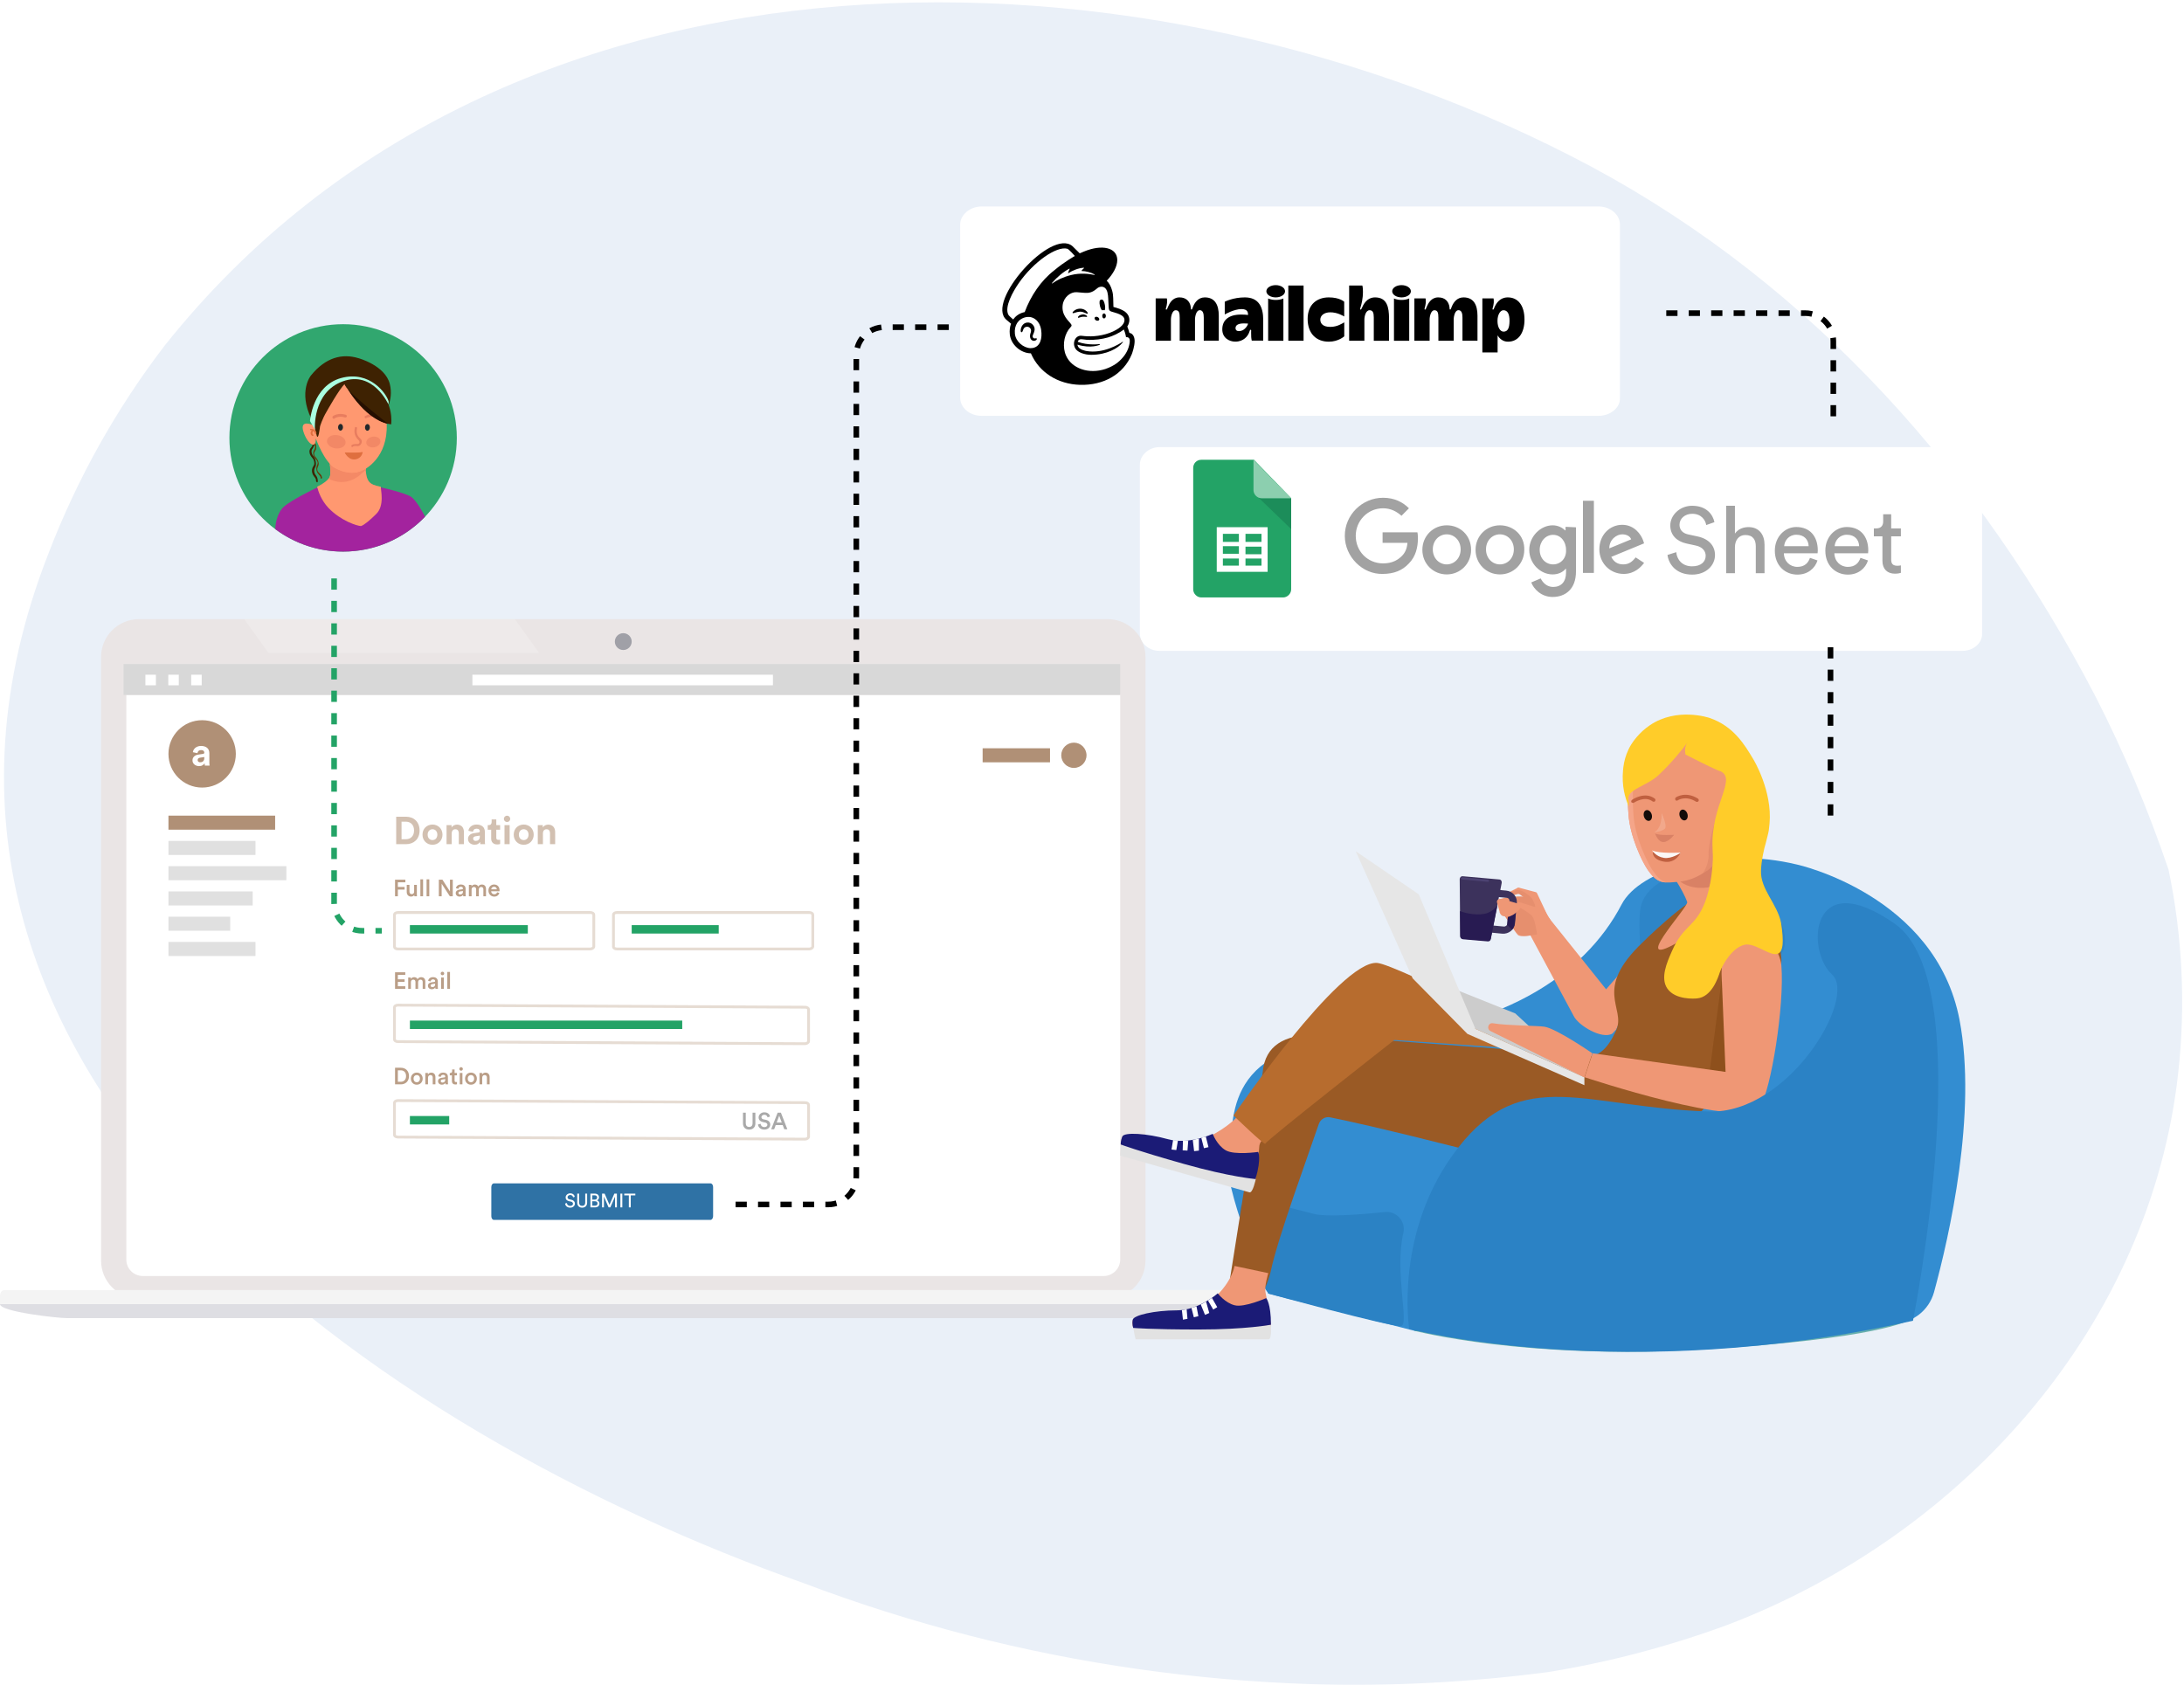 <svg width="714" height="551" viewBox="0 0 714 551" fill="none" xmlns="http://www.w3.org/2000/svg" aria-hidden="true"><path d="M712.092 350.934C703.045 432.518 643.199 501.289 564.761 531.261C545.618 538.298 525.945 543.504 505.92 546.722C480.277 550.062 454.445 551.42 428.767 550.643C390.748 549.414 353.187 544.084 316.578 534.674C298.355 529.971 280.368 524.29 262.78 517.635C124.656 468.689 -50.535 350.958 15.794 181.08C25.122 156.724 37.989 133.65 53.905 112.911C165.988 -27.792 375.954 -22.727 520.463 54.609C593.06 93.66 647.603 155.677 685.095 227.771C694.434 245.978 702.322 264.873 708.935 284.298C713.485 306.035 714.598 328.551 712.092 350.934Z" fill="#EAF0F8"/><path d="M45.438 202.431H362.086C368.931 202.431 374.482 207.974 374.482 214.812V412.168C374.482 419.006 368.931 424.55 362.086 424.55H45.438C38.593 424.55 33.042 419.006 33.042 412.168V214.812C33.042 207.974 38.593 202.431 45.438 202.431Z" fill="#EAE5E5"/><path d="M1.391 421.796H405.114C406.412 421.796 407.524 423.369 407.524 425.205V426.385H0V423.763C0 422.714 0.556 421.796 1.391 421.796Z" fill="#F4F4F4"/><path d="M407.524 426.385H0C0 428.917 18.912 430.974 21.878 430.974H385.646C388.613 430.974 407.524 428.917 407.524 426.385Z" fill="#DEDEE3"/><path opacity=".2" d="M168.311 202.431H79.853L87.769 213.445H176.227L168.311 202.431Z" fill="#fff"/><path d="M360.756 417.207H46.768C43.711 417.207 41.303 414.845 41.303 411.848V406.853V227.212H366.221V406.853V411.848C366.221 414.755 363.813 417.207 360.756 417.207Z" fill="#fff"/><path d="M203.762 212.527C205.283 212.527 206.516 211.294 206.516 209.773C206.516 208.253 205.283 207.02 203.762 207.02C202.241 207.02 201.008 208.253 201.008 209.773C201.008 211.294 202.241 212.527 203.762 212.527Z" fill="#A0A0A7"/><path opacity=".57" d="M66.085 257.501C72.168 257.501 77.099 252.57 77.099 246.487 77.099 240.404 72.168 235.473 66.085 235.473 60.002 235.473 55.071 240.404 55.071 246.487 55.071 252.57 60.002 257.501 66.085 257.501zM351.076 251.077C353.358 251.077 355.207 249.227 355.207 246.946 355.207 244.665 353.358 242.816 351.076 242.816 348.795 242.816 346.946 244.665 346.946 246.946 346.946 249.227 348.795 251.077 351.076 251.077z" fill="#753D0E"/><path d="M89.949 266.68H55.071V271.269H89.949V266.68Z" fill="#B09076"/><path opacity=".6" d="M83.524 274.941H55.071V279.53H83.524V274.941zM83.524 307.983H55.071V312.572H83.524V307.983zM75.263 299.722H55.071V304.312H75.263V299.722zM93.62 283.201H55.071V287.79H93.62V283.201zM82.606 291.462H55.071V296.051H82.606V291.462z" fill="#CCC"/><path d="M343.275 244.652H321.246V249.241H343.275V244.652Z" fill="#B09076"/><path d="M232.29 398.85H161.466C160.985 398.85 160.623 398.327 160.623 397.631V388.137C160.623 387.44 160.985 386.918 161.466 386.918H232.29C232.772 386.918 233.133 387.44 233.133 388.137V397.631C233.133 398.327 232.712 398.85 232.29 398.85Z" fill="#2F72A5"/><path d="M187.361 391.481C187.349 391.401 187.321 391.316 187.279 391.228C187.237 391.135 187.178 391.05 187.102 390.974C187.026 390.898 186.931 390.837 186.817 390.791C186.703 390.74 186.568 390.715 186.412 390.715C186.285 390.715 186.169 390.734 186.063 390.772C185.958 390.81 185.865 390.863 185.785 390.93C185.709 390.998 185.65 391.078 185.608 391.171C185.566 391.259 185.544 391.356 185.544 391.462C185.544 391.622 185.593 391.761 185.69 391.88C185.787 391.994 185.931 392.072 186.12 392.114L186.791 392.259C187.167 392.344 187.454 392.496 187.652 392.715C187.855 392.935 187.956 393.203 187.956 393.519C187.956 393.692 187.92 393.859 187.849 394.019C187.777 394.18 187.673 394.321 187.538 394.443C187.403 394.566 187.241 394.665 187.051 394.741C186.861 394.813 186.646 394.848 186.405 394.848C186.135 394.848 185.899 394.808 185.696 394.728C185.498 394.648 185.329 394.545 185.19 394.418C185.055 394.291 184.949 394.15 184.873 393.994C184.797 393.834 184.749 393.673 184.728 393.513L185.323 393.323C185.336 393.45 185.365 393.572 185.411 393.69C185.462 393.804 185.532 393.905 185.62 393.994C185.713 394.083 185.823 394.154 185.95 394.209C186.08 394.26 186.23 394.285 186.399 394.285C186.707 394.285 186.937 394.215 187.089 394.076C187.245 393.937 187.323 393.768 187.323 393.57C187.323 393.409 187.268 393.266 187.159 393.139C187.049 393.009 186.88 392.92 186.652 392.873L186.013 392.734C185.692 392.662 185.428 392.525 185.222 392.323C185.019 392.116 184.918 391.844 184.918 391.506C184.918 391.329 184.956 391.16 185.032 391C185.108 390.839 185.211 390.698 185.342 390.576C185.477 390.453 185.635 390.356 185.817 390.284C185.998 390.208 186.192 390.17 186.399 390.17C186.652 390.17 186.867 390.206 187.045 390.278C187.226 390.346 187.376 390.434 187.494 390.544C187.616 390.654 187.711 390.774 187.779 390.905C187.846 391.036 187.893 391.162 187.918 391.285L187.361 391.481ZM190.329 394.848C190.101 394.848 189.888 394.815 189.69 394.747C189.496 394.675 189.325 394.572 189.177 394.437C189.034 394.298 188.92 394.127 188.835 393.924C188.755 393.722 188.715 393.487 188.715 393.222V390.265H189.329V393.203C189.329 393.544 189.416 393.808 189.589 393.994C189.766 394.18 190.013 394.272 190.329 394.272C190.646 394.272 190.891 394.18 191.064 393.994C191.237 393.808 191.323 393.544 191.323 393.203V390.265H191.944V393.222C191.944 393.487 191.901 393.722 191.817 393.924C191.737 394.127 191.623 394.298 191.475 394.437C191.332 394.572 191.161 394.675 190.962 394.747C190.768 394.815 190.557 394.848 190.329 394.848ZM194.481 390.265C194.697 390.265 194.887 390.297 195.051 390.36C195.22 390.419 195.361 390.504 195.475 390.614C195.593 390.719 195.682 390.846 195.741 390.993C195.804 391.141 195.836 391.304 195.836 391.481C195.836 391.721 195.773 391.926 195.646 392.095C195.524 392.259 195.363 392.378 195.165 392.449C195.292 392.483 195.406 392.536 195.507 392.608C195.608 392.675 195.693 392.757 195.76 392.854C195.832 392.947 195.885 393.053 195.918 393.171C195.956 393.285 195.975 393.405 195.975 393.532C195.975 393.709 195.942 393.874 195.874 394.026C195.807 394.173 195.712 394.302 195.589 394.412C195.467 394.517 195.321 394.602 195.152 394.665C194.984 394.724 194.796 394.754 194.589 394.754H193.019V390.265H194.481ZM194.412 392.228C194.665 392.228 194.861 392.162 195.001 392.032C195.14 391.897 195.209 391.723 195.209 391.512C195.209 391.297 195.136 391.126 194.988 391C194.844 390.873 194.644 390.81 194.387 390.81H193.64V392.228H194.412ZM194.5 394.209C194.754 394.209 194.956 394.146 195.108 394.019C195.264 393.888 195.342 393.713 195.342 393.494C195.342 393.279 195.275 393.103 195.14 392.968C195.005 392.829 194.8 392.76 194.526 392.76H193.64V394.209H194.5ZM201.062 394.754V391.259L199.53 394.754H198.96L197.441 391.259V394.754H196.827V390.265H197.669L199.252 393.918L200.847 390.265H201.676V394.754H201.062ZM202.817 394.754V390.265H203.45V394.754H202.817ZM206.206 390.841V394.754H205.585V390.841H204.085V390.265H207.706V390.841H206.206Z" fill="#fff"/><path opacity=".32" d="M192.963 310.278H130.119C129.736 310.278 129.43 310.172 129.232 310.028 129.039 309.887 128.958 309.719 128.958 309.553V299.07C128.958 298.904 129.039 298.737 129.232 298.595 129.43 298.451 129.736 298.346 130.119 298.346H192.963C193.346 298.346 193.652 298.451 193.85 298.595 194.043 298.737 194.125 298.904 194.125 299.07V309.553C194.125 309.641 194.052 309.817 193.807 309.996 193.574 310.166 193.263 310.278 192.963 310.278zM264.555 310.278H201.711C201.328 310.278 201.022 310.172 200.824 310.028 200.631 309.887 200.55 309.719 200.55 309.553V299.07C200.55 298.904 200.631 298.737 200.824 298.595 201.022 298.451 201.328 298.346 201.711 298.346H264.555C264.939 298.346 265.244 298.451 265.442 298.595 265.635 298.737 265.717 298.904 265.717 299.07V309.553C265.717 309.641 265.644 309.817 265.399 309.996 265.166 310.166 264.855 310.278 264.555 310.278z" stroke="#B09076" stroke-width=".918" stroke-miterlimit="10"/><path opacity=".57" d="M132.664 274.388C133.027 274.388 133.373 274.333 133.702 274.223C134.031 274.105 134.318 273.928 134.563 273.692C134.808 273.455 135.002 273.16 135.145 272.805C135.289 272.443 135.361 272.016 135.361 271.527C135.361 271.037 135.289 270.615 135.145 270.261C135.002 269.898 134.808 269.598 134.563 269.362C134.327 269.125 134.044 268.948 133.715 268.83C133.386 268.712 133.039 268.653 132.677 268.653H131.271V274.388H132.664ZM129.524 276.009V267.032H132.74C133.381 267.032 133.972 267.134 134.512 267.336C135.052 267.539 135.517 267.834 135.905 268.222C136.302 268.602 136.61 269.071 136.829 269.628C137.057 270.185 137.171 270.818 137.171 271.527C137.171 272.236 137.057 272.869 136.829 273.426C136.61 273.983 136.302 274.451 135.905 274.831C135.508 275.211 135.04 275.502 134.5 275.705C133.959 275.907 133.369 276.009 132.727 276.009H129.524ZM141.394 274.667C141.597 274.667 141.795 274.629 141.989 274.553C142.183 274.477 142.352 274.367 142.495 274.223C142.639 274.072 142.753 273.886 142.837 273.666C142.93 273.447 142.977 273.189 142.977 272.894C142.977 272.599 142.93 272.341 142.837 272.122C142.753 271.902 142.639 271.721 142.495 271.577C142.352 271.425 142.183 271.312 141.989 271.236C141.795 271.16 141.597 271.122 141.394 271.122C141.191 271.122 140.993 271.16 140.799 271.236C140.605 271.312 140.436 271.425 140.293 271.577C140.149 271.721 140.031 271.902 139.938 272.122C139.854 272.341 139.811 272.599 139.811 272.894C139.811 273.189 139.854 273.447 139.938 273.666C140.031 273.886 140.149 274.072 140.293 274.223C140.436 274.367 140.605 274.477 140.799 274.553C140.993 274.629 141.191 274.667 141.394 274.667ZM141.394 269.59C141.858 269.59 142.289 269.674 142.685 269.843C143.091 270.003 143.437 270.231 143.724 270.527C144.019 270.814 144.247 271.16 144.407 271.565C144.576 271.97 144.66 272.413 144.66 272.894C144.66 273.375 144.576 273.818 144.407 274.223C144.247 274.62 144.019 274.966 143.724 275.262C143.437 275.557 143.091 275.789 142.685 275.958C142.289 276.118 141.858 276.198 141.394 276.198C140.93 276.198 140.495 276.118 140.09 275.958C139.693 275.789 139.347 275.557 139.052 275.262C138.765 274.966 138.537 274.62 138.368 274.223C138.208 273.818 138.128 273.375 138.128 272.894C138.128 272.413 138.208 271.97 138.368 271.565C138.537 271.16 138.765 270.814 139.052 270.527C139.347 270.231 139.693 270.003 140.09 269.843C140.495 269.674 140.93 269.59 141.394 269.59ZM147.673 276.009H145.99V269.78H147.623V270.552C147.817 270.231 148.079 269.995 148.408 269.843C148.745 269.691 149.083 269.615 149.421 269.615C149.809 269.615 150.142 269.683 150.421 269.818C150.708 269.944 150.944 270.117 151.13 270.337C151.315 270.556 151.45 270.818 151.535 271.122C151.628 271.425 151.674 271.746 151.674 272.084V276.009H149.99V272.375C149.99 272.021 149.897 271.725 149.712 271.489C149.534 271.252 149.243 271.134 148.838 271.134C148.467 271.134 148.18 271.261 147.977 271.514C147.775 271.759 147.673 272.063 147.673 272.426V276.009ZM153.003 274.312C153.003 274.034 153.05 273.789 153.142 273.578C153.244 273.358 153.379 273.168 153.548 273.008C153.716 272.848 153.911 272.721 154.13 272.628C154.358 272.535 154.603 272.468 154.864 272.426L156.396 272.198C156.573 272.172 156.696 272.122 156.763 272.046C156.831 271.961 156.865 271.864 156.865 271.755C156.865 271.535 156.776 271.345 156.599 271.185C156.43 271.025 156.168 270.944 155.814 270.944C155.442 270.944 155.155 271.046 154.953 271.248C154.759 271.451 154.649 271.687 154.624 271.957L153.13 271.641C153.155 271.396 153.231 271.151 153.358 270.906C153.484 270.662 153.657 270.442 153.877 270.248C154.096 270.054 154.366 269.898 154.687 269.78C155.008 269.653 155.379 269.59 155.801 269.59C156.291 269.59 156.709 269.657 157.055 269.792C157.401 269.919 157.679 270.092 157.89 270.311C158.11 270.522 158.266 270.771 158.359 271.058C158.46 271.345 158.511 271.645 158.511 271.957V275.021C158.511 275.19 158.519 275.371 158.536 275.565C158.553 275.751 158.57 275.899 158.586 276.009H157.042C157.025 275.924 157.008 275.81 156.991 275.667C156.983 275.515 156.979 275.38 156.979 275.262C156.818 275.506 156.586 275.722 156.282 275.907C155.987 276.093 155.607 276.186 155.143 276.186C154.814 276.186 154.514 276.131 154.244 276.021C153.982 275.92 153.759 275.785 153.573 275.616C153.387 275.439 153.244 275.24 153.142 275.021C153.05 274.793 153.003 274.557 153.003 274.312ZM155.497 274.932C155.675 274.932 155.843 274.911 156.004 274.869C156.173 274.818 156.32 274.738 156.447 274.629C156.573 274.51 156.675 274.363 156.751 274.185C156.827 274 156.865 273.768 156.865 273.489V273.211L155.459 273.426C155.24 273.46 155.054 273.54 154.902 273.666C154.759 273.785 154.687 273.966 154.687 274.211C154.687 274.396 154.755 274.565 154.89 274.717C155.025 274.861 155.227 274.932 155.497 274.932ZM162.247 269.78H163.5V271.274H162.247V273.882C162.247 274.152 162.306 274.342 162.424 274.451C162.551 274.553 162.737 274.603 162.981 274.603C163.083 274.603 163.184 274.599 163.285 274.591C163.386 274.582 163.458 274.569 163.5 274.553V275.945C163.424 275.979 163.306 276.013 163.146 276.047C162.994 276.08 162.796 276.097 162.551 276.097C161.943 276.097 161.462 275.928 161.108 275.591C160.753 275.253 160.576 274.78 160.576 274.173V271.274H159.449V269.78H159.766C160.095 269.78 160.335 269.687 160.487 269.501C160.648 269.307 160.728 269.071 160.728 268.792V267.919H162.247V269.78ZM164.931 276.009V269.78H166.615V276.009H164.931ZM164.728 267.741C164.728 267.446 164.829 267.197 165.032 266.994C165.235 266.792 165.479 266.69 165.766 266.69C166.062 266.69 166.306 266.792 166.501 266.994C166.703 267.197 166.804 267.446 166.804 267.741C166.804 268.02 166.703 268.26 166.501 268.463C166.306 268.665 166.062 268.767 165.766 268.767C165.479 268.767 165.235 268.665 165.032 268.463C164.829 268.26 164.728 268.02 164.728 267.741ZM171.215 274.667C171.418 274.667 171.616 274.629 171.81 274.553C172.004 274.477 172.173 274.367 172.317 274.223C172.46 274.072 172.574 273.886 172.659 273.666C172.751 273.447 172.798 273.189 172.798 272.894C172.798 272.599 172.751 272.341 172.659 272.122C172.574 271.902 172.46 271.721 172.317 271.577C172.173 271.425 172.004 271.312 171.81 271.236C171.616 271.16 171.418 271.122 171.215 271.122C171.013 271.122 170.814 271.16 170.62 271.236C170.426 271.312 170.257 271.425 170.114 271.577C169.97 271.721 169.852 271.902 169.759 272.122C169.675 272.341 169.633 272.599 169.633 272.894C169.633 273.189 169.675 273.447 169.759 273.666C169.852 273.886 169.97 274.072 170.114 274.223C170.257 274.367 170.426 274.477 170.62 274.553C170.814 274.629 171.013 274.667 171.215 274.667ZM171.215 269.59C171.679 269.59 172.11 269.674 172.507 269.843C172.912 270.003 173.258 270.231 173.545 270.527C173.84 270.814 174.068 271.16 174.228 271.565C174.397 271.97 174.482 272.413 174.482 272.894C174.482 273.375 174.397 273.818 174.228 274.223C174.068 274.62 173.84 274.966 173.545 275.262C173.258 275.557 172.912 275.789 172.507 275.958C172.11 276.118 171.679 276.198 171.215 276.198C170.751 276.198 170.316 276.118 169.911 275.958C169.515 275.789 169.168 275.557 168.873 275.262C168.586 274.966 168.358 274.62 168.189 274.223C168.029 273.818 167.949 273.375 167.949 272.894C167.949 272.413 168.029 271.97 168.189 271.565C168.358 271.16 168.586 270.814 168.873 270.527C169.168 270.231 169.515 270.003 169.911 269.843C170.316 269.674 170.751 269.59 171.215 269.59ZM177.495 276.009H175.811V269.78H177.444V270.552C177.638 270.231 177.9 269.995 178.229 269.843C178.567 269.691 178.904 269.615 179.242 269.615C179.63 269.615 179.963 269.683 180.242 269.818C180.529 269.944 180.765 270.117 180.951 270.337C181.137 270.556 181.272 270.818 181.356 271.122C181.449 271.425 181.495 271.746 181.495 272.084V276.009H179.811V272.375C179.811 272.021 179.719 271.725 179.533 271.489C179.356 271.252 179.065 271.134 178.659 271.134C178.288 271.134 178.001 271.261 177.798 271.514C177.596 271.759 177.495 272.063 177.495 272.426V276.009Z" fill="#B09076"/><path d="M130.067 293.037V290.848H132.271V289.999H130.067V288.476H132.523V287.612H129.149V293.037H130.067ZM135.436 292.624C135.436 292.777 135.451 292.953 135.467 293.037H136.316C136.301 292.899 136.278 292.662 136.278 292.356V289.31H135.39V291.514C135.39 292.004 135.122 292.348 134.61 292.348C134.074 292.348 133.86 291.958 133.86 291.499V289.31H132.972V291.66C132.972 292.486 133.493 293.144 134.38 293.144C134.816 293.144 135.252 292.96 135.436 292.624ZM138.314 293.037V287.497H137.427V293.037H138.314ZM140.347 293.037V287.497H139.459V293.037H140.347ZM148.019 293.037V287.612H147.101V291.461L144.637 287.612H143.466V293.037H144.385V288.928L147.063 293.037H148.019ZM148.989 292.027C148.989 292.616 149.471 293.152 150.251 293.152C150.856 293.152 151.223 292.846 151.399 292.562C151.399 292.861 151.43 293.014 151.437 293.037H152.264C152.256 292.999 152.218 292.777 152.218 292.44V290.588C152.218 289.846 151.782 289.196 150.634 289.196C149.716 289.196 149.134 289.77 149.065 290.412L149.876 290.596C149.915 290.221 150.175 289.923 150.642 289.923C151.131 289.923 151.346 290.175 151.346 290.489C151.346 290.619 151.284 290.726 151.07 290.757L150.114 290.902C149.479 290.994 148.989 291.361 148.989 292.027ZM150.42 292.455C150.068 292.455 149.876 292.226 149.876 291.973C149.876 291.667 150.098 291.514 150.374 291.468L151.346 291.323V291.491C151.346 292.218 150.917 292.455 150.42 292.455ZM154.171 293.037V290.825C154.171 290.351 154.469 289.999 154.944 289.999C155.449 289.999 155.663 290.336 155.663 290.764V293.037H156.535V290.825C156.535 290.366 156.841 289.999 157.308 289.999C157.805 289.999 158.027 290.328 158.027 290.764V293.037H158.884V290.619C158.884 289.632 158.242 289.203 157.568 289.203C157.086 289.203 156.65 289.372 156.359 289.861C156.16 289.425 155.732 289.203 155.242 289.203C154.821 289.203 154.355 289.402 154.14 289.785V289.31H153.291V293.037H154.171ZM160.591 290.764C160.622 290.366 160.943 289.938 161.502 289.938C162.114 289.938 162.405 290.328 162.42 290.764H160.591ZM162.519 291.736C162.397 292.103 162.122 292.386 161.586 292.386C161.035 292.386 160.591 291.981 160.568 291.415H163.292C163.3 291.399 163.315 291.277 163.315 291.132C163.315 289.953 162.642 289.196 161.494 289.196C160.553 289.196 159.681 289.976 159.681 291.155C159.681 292.417 160.576 293.152 161.586 293.152C162.481 293.152 163.07 292.624 163.269 291.973L162.519 291.736Z" fill="#BA9E87"/><path opacity=".32" d="M130.121 340.567H130.119C129.736 340.567 129.43 340.461 129.232 340.317C129.039 340.176 128.958 340.008 128.958 339.842V329.359C128.958 329.193 129.039 329.026 129.232 328.884C129.43 328.74 129.735 328.635 130.118 328.635C130.118 328.635 130.119 328.635 130.119 328.635L263.176 329.311H263.179C263.562 329.311 263.868 329.416 264.065 329.561C264.259 329.702 264.34 329.869 264.34 330.036V340.518C264.34 340.607 264.267 340.782 264.022 340.961C263.79 341.131 263.479 341.243 263.18 341.243C263.179 341.243 263.179 341.243 263.179 341.243L130.121 340.567Z" stroke="#B09076" stroke-width=".918" stroke-miterlimit="10"/><path d="M132.501 323.326V322.469H130.067V321.03H132.271V320.196H130.067V318.758H132.501V317.901H129.149V323.326H132.501ZM134.331 323.326V321.114C134.331 320.64 134.63 320.288 135.104 320.288C135.609 320.288 135.823 320.625 135.823 321.053V323.326H136.696V321.114C136.696 320.655 137.002 320.288 137.469 320.288C137.966 320.288 138.188 320.617 138.188 321.053V323.326H139.045V320.908C139.045 319.921 138.402 319.492 137.729 319.492C137.247 319.492 136.811 319.661 136.52 320.15C136.321 319.714 135.892 319.492 135.403 319.492C134.982 319.492 134.515 319.691 134.301 320.074V319.599H133.451V323.326H134.331ZM139.902 322.316C139.902 322.905 140.384 323.441 141.165 323.441C141.769 323.441 142.137 323.135 142.313 322.851C142.313 323.15 142.343 323.303 142.351 323.326H143.177C143.17 323.288 143.131 323.066 143.131 322.729V320.877C143.131 320.135 142.695 319.485 141.547 319.485C140.629 319.485 140.048 320.058 139.979 320.701L140.79 320.885C140.828 320.51 141.088 320.211 141.555 320.211C142.045 320.211 142.259 320.464 142.259 320.778C142.259 320.908 142.198 321.015 141.984 321.046L141.027 321.191C140.392 321.283 139.902 321.65 139.902 322.316ZM141.333 322.744C140.981 322.744 140.79 322.515 140.79 322.262C140.79 321.956 141.012 321.803 141.287 321.757L142.259 321.612V321.78C142.259 322.507 141.831 322.744 141.333 322.744ZM145.084 323.326V319.599H144.204V323.326H145.084ZM144.067 318.291C144.067 318.612 144.327 318.865 144.64 318.865C144.962 318.865 145.222 318.612 145.222 318.291C145.222 317.97 144.962 317.709 144.64 317.709C144.327 317.709 144.067 317.97 144.067 318.291ZM147.117 323.326V317.786H146.229V323.326H147.117Z" fill="#BA9E87"/><path opacity=".32" d="M130.121 371.773H130.119C129.736 371.773 129.43 371.668 129.232 371.524C129.039 371.382 128.958 371.215 128.958 371.049V360.566C128.958 360.4 129.039 360.232 129.232 360.091C129.43 359.947 129.735 359.842 130.118 359.841C130.118 359.841 130.119 359.841 130.119 359.841L263.176 360.518H263.179C263.562 360.518 263.868 360.623 264.065 360.767C264.259 360.909 264.34 361.076 264.34 361.242V371.725C264.34 371.814 264.267 371.989 264.022 372.168C263.79 372.338 263.479 372.449 263.18 372.45C263.179 372.45 263.179 372.45 263.179 372.45L130.121 371.773Z" stroke="#B09076" stroke-width=".918" stroke-miterlimit="10"/><path d="M130.067 353.691V349.949H131.039C131.98 349.949 132.753 350.561 132.753 351.831C132.753 353.086 131.973 353.691 131.031 353.691H130.067ZM131.062 354.533C132.531 354.533 133.71 353.568 133.71 351.831C133.71 350.087 132.546 349.107 131.07 349.107H129.149V354.533H131.062ZM136.247 353.852C135.704 353.852 135.206 353.438 135.206 352.666C135.206 351.893 135.704 351.495 136.247 351.495C136.798 351.495 137.288 351.893 137.288 352.666C137.288 353.446 136.798 353.852 136.247 353.852ZM136.247 350.691C135.138 350.691 134.319 351.525 134.319 352.666C134.319 353.813 135.138 354.647 136.247 354.647C137.364 354.647 138.183 353.813 138.183 352.666C138.183 351.525 137.364 350.691 136.247 350.691ZM139.928 352.382C139.928 351.893 140.196 351.502 140.701 351.502C141.26 351.502 141.466 351.87 141.466 352.329V354.533H142.354V352.176C142.354 351.357 141.918 350.699 141.007 350.699C140.594 350.699 140.15 350.875 139.905 351.304V350.806H139.041V354.533H139.928V352.382ZM143.205 353.523C143.205 354.112 143.687 354.647 144.468 354.647C145.072 354.647 145.439 354.341 145.615 354.058C145.615 354.357 145.646 354.51 145.654 354.533H146.48C146.472 354.494 146.434 354.272 146.434 353.936V352.084C146.434 351.342 145.998 350.691 144.85 350.691C143.932 350.691 143.35 351.265 143.282 351.908L144.093 352.092C144.131 351.717 144.391 351.418 144.858 351.418C145.348 351.418 145.562 351.671 145.562 351.985C145.562 352.115 145.501 352.222 145.286 352.252L144.33 352.398C143.695 352.49 143.205 352.857 143.205 353.523ZM144.636 353.951C144.284 353.951 144.093 353.721 144.093 353.469C144.093 353.163 144.315 353.01 144.59 352.964L145.562 352.819V352.987C145.562 353.714 145.133 353.951 144.636 353.951ZM148.617 349.666H147.814V350.225C147.814 350.554 147.638 350.806 147.24 350.806H147.048V351.594H147.737V353.469C147.737 354.165 148.166 354.579 148.854 354.579C149.176 354.579 149.344 354.517 149.398 354.494V353.76C149.359 353.767 149.214 353.79 149.091 353.79C148.762 353.79 148.617 353.653 148.617 353.324V351.594H149.39V350.806H148.617V349.666ZM151.182 354.533V350.806H150.302V354.533H151.182ZM150.164 349.498C150.164 349.819 150.424 350.072 150.738 350.072C151.059 350.072 151.32 349.819 151.32 349.498C151.32 349.176 151.059 348.916 150.738 348.916C150.424 348.916 150.164 349.176 150.164 349.498ZM153.964 353.852C153.421 353.852 152.924 353.438 152.924 352.666C152.924 351.893 153.421 351.495 153.964 351.495C154.515 351.495 155.005 351.893 155.005 352.666C155.005 353.446 154.515 353.852 153.964 353.852ZM153.964 350.691C152.855 350.691 152.036 351.525 152.036 352.666C152.036 353.813 152.855 354.647 153.964 354.647C155.082 354.647 155.9 353.813 155.9 352.666C155.9 351.525 155.082 350.691 153.964 350.691ZM157.646 352.382C157.646 351.893 157.914 351.502 158.419 351.502C158.977 351.502 159.184 351.87 159.184 352.329V354.533H160.071V352.176C160.071 351.357 159.635 350.699 158.725 350.699C158.311 350.699 157.868 350.875 157.623 351.304V350.806H156.758V354.533H157.646V352.382Z" fill="#BA9E87"/><path d="M244.921 369.333C246.061 369.333 246.949 368.637 246.949 367.328V363.793H246.03V367.275C246.03 368.04 245.617 368.461 244.921 368.461C244.232 368.461 243.811 368.04 243.811 367.275V363.793H242.901V367.328C242.901 368.637 243.788 369.333 244.921 369.333ZM251.751 365.063C251.629 364.459 251.131 363.678 249.853 363.678C248.843 363.678 248.009 364.428 248.009 365.339C248.009 366.15 248.56 366.693 249.387 366.861L250.152 367.022C250.619 367.122 250.879 367.405 250.879 367.757C250.879 368.177 250.542 368.507 249.892 368.507C249.111 368.507 248.706 367.986 248.652 367.42L247.795 367.665C247.879 368.445 248.514 369.333 249.892 369.333C251.131 369.333 251.812 368.529 251.812 367.688C251.812 366.923 251.3 366.318 250.343 366.127L249.563 365.966C249.142 365.874 248.928 365.614 248.928 365.27C248.928 364.857 249.31 364.489 249.861 364.489C250.588 364.489 250.871 364.987 250.925 365.323L251.751 365.063ZM256.402 369.218H257.405L255.293 363.793H254.229L252.117 369.218H253.089L253.594 367.856H255.89L256.402 369.218ZM254.742 364.788L255.568 367.007H253.916L254.742 364.788Z" fill="#A9A9A9"/><path d="M366.221 217.116H40.385V227.213H366.221V217.116Z" fill="#D8D8D8"/><path d="M50.966 220.589H47.531V224.062H50.966V220.589zM58.455 220.589H55.02V224.062H58.455V220.589zM65.944 220.589H62.509V224.062H65.944V220.589zM252.689 220.589H154.439V224.062H252.689V220.589zM62.933 248.612C62.933 248.334 62.979 248.089 63.072 247.878 63.173 247.659 63.308 247.469 63.477 247.308 63.646 247.148 63.84 247.021 64.059 246.929 64.287 246.836 64.532 246.768 64.794 246.726L66.326 246.498C66.503 246.473 66.625 246.422 66.693 246.346 66.76 246.262 66.794 246.165 66.794 246.055 66.794 245.835 66.706 245.646 66.528 245.485 66.359 245.325 66.098 245.245 65.743 245.245 65.372 245.245 65.085 245.346 64.882 245.549 64.688 245.751 64.579 245.987 64.553 246.258L63.059 245.941C63.085 245.696 63.161 245.451 63.287 245.207 63.414 244.962 63.587 244.742 63.806 244.548 64.026 244.354 64.296 244.198 64.617 244.08 64.937 243.953 65.309 243.89 65.731 243.89 66.22 243.89 66.638 243.958 66.984 244.093 67.33 244.219 67.609 244.392 67.82 244.612 68.039 244.823 68.195 245.072 68.288 245.359 68.389 245.646 68.44 245.945 68.44 246.258V249.321C68.44 249.49 68.448 249.672 68.465 249.866 68.482 250.051 68.499 250.199 68.516 250.309H66.971C66.954 250.224 66.938 250.11 66.921 249.967 66.912 249.815 66.908 249.68 66.908 249.562 66.748 249.807 66.516 250.022 66.212 250.208 65.916 250.393 65.537 250.486 65.072 250.486 64.743 250.486 64.444 250.431 64.173 250.321 63.912 250.22 63.688 250.085 63.502 249.916 63.317 249.739 63.173 249.541 63.072 249.321 62.979 249.093 62.933 248.857 62.933 248.612zM65.427 249.233C65.604 249.233 65.773 249.212 65.933 249.169 66.102 249.119 66.25 249.039 66.376 248.929 66.503 248.811 66.604 248.663 66.68 248.486 66.756 248.3 66.794 248.068 66.794 247.789V247.511L65.389 247.726C65.169 247.76 64.984 247.84 64.832 247.967 64.688 248.085 64.617 248.266 64.617 248.511 64.617 248.697 64.684 248.866 64.819 249.017 64.954 249.161 65.157 249.233 65.427 249.233z" fill="#fff"/><g filter="url(#integration_svg__a)"><path d="M522.571 130.455H320.923C316.963 130.455 313.904 127.735 313.904 124.562V67.894C313.904 64.72 317.143 62 320.923 62H522.571C526.531 62 529.591 64.72 529.591 67.894V124.562C529.771 127.735 526.531 130.455 522.571 130.455Z" fill="#fff"/><path d="M393.877 91.728C391.684 91.728 390.598 93.468 390.11 94.583 389.829 95.207 389.754 95.699 389.529 95.699 389.211 95.699 389.436 95.264 389.173 94.318 388.836 93.07 387.805 91.728 385.613 91.728 383.308 91.728 382.333 93.694 381.865 94.772 381.546 95.51 381.546 95.718 381.302 95.718 380.946 95.718 381.246 95.132 381.396 94.451 381.715 93.089 381.471 92.049 381.471 92.049H377.817V105.89H382.802C382.802 105.89 382.802 100.104 382.802 99.008 382.802 97.646 383.364 95.926 384.338 95.926 385.463 95.926 385.669 96.795 385.669 98.384 385.669 99.84 385.669 105.89 385.669 105.89H390.673C390.673 105.89 390.673 100.067 390.673 98.989 390.673 97.779 391.16 95.907 392.209 95.907 393.334 95.907 393.54 97.117 393.54 98.365 393.54 99.613 393.54 105.872 393.54 105.872H398.45C398.45 105.872 398.45 100.388 398.45 97.722 398.45 94.148 397.175 91.728 393.877 91.728zM478.451 91.728C476.259 91.728 475.172 93.468 474.685 94.583 474.403 95.207 474.329 95.699 474.104 95.699 473.785 95.699 473.991 95.15 473.748 94.318 473.391 93.07 472.473 91.728 470.187 91.728 467.882 91.728 466.907 93.694 466.439 94.772 466.12 95.51 466.12 95.718 465.877 95.718 465.521 95.718 465.82 95.132 465.97 94.451 466.289 93.089 466.045 92.049 466.045 92.049H462.391V105.89H467.376C467.376 105.89 467.376 100.104 467.376 99.008 467.376 97.646 467.938 95.926 468.913 95.926 470.037 95.926 470.243 96.795 470.243 98.384 470.243 99.84 470.243 105.89 470.243 105.89H475.247C475.247 105.89 475.247 100.067 475.247 98.989 475.247 97.779 475.734 95.907 476.783 95.907 477.908 95.907 478.114 97.117 478.114 98.365 478.114 99.613 478.114 105.872 478.114 105.872H483.024C483.024 105.872 483.024 100.388 483.024 97.722 483.024 94.148 481.75 91.728 478.451 91.728zM406.958 91.728C403.135 91.728 400.399 93.146 400.399 93.146V97.306C400.399 97.306 403.416 95.547 405.871 95.547 407.838 95.547 408.063 96.606 407.988 97.495 407.988 97.495 407.426 97.344 405.702 97.344 401.635 97.344 399.593 99.197 399.593 102.184 399.593 105.021 401.898 106.193 403.847 106.193 406.677 106.193 407.932 104.264 408.307 103.357 408.569 102.733 408.626 102.298 408.85 102.298 409.113 102.298 409.038 102.6 409.019 103.224 409 104.321 409.057 105.153 409.225 105.853H412.973V99.046C412.973 94.829 411.474 91.728 406.958 91.728zM405.74 102.657C404.54 102.941 403.922 102.563 403.922 101.768 403.922 100.672 405.046 100.237 406.639 100.237 407.351 100.237 408.007 100.293 408.007 100.293 408.007 100.785 407.014 102.373 405.74 102.657zM426.166 87.853H421.181V105.891H426.166V87.853zM431.638 98.989C431.638 97.741 432.782 96.606 434.899 96.606 437.186 96.606 439.041 97.722 439.453 97.968V93.146C439.453 93.146 437.991 91.728 434.412 91.728 430.626 91.728 427.497 93.959 427.497 98.762 427.497 103.565 430.345 106.212 434.412 106.212 437.579 106.212 439.472 104.453 439.472 104.453V99.877C438.872 100.218 437.204 101.371 434.937 101.371 432.5 101.39 431.638 100.275 431.638 98.989zM449.535 91.729C446.649 91.729 445.562 94.489 445.338 94.962 445.113 95.435 445 95.719 444.832 95.719 444.513 95.7 444.738 95.132 444.85 94.754 445.075 94.055 445.581 92.201 445.581 89.914 445.581 88.363 445.375 87.853 445.375 87.853H441.065V105.891H446.05C446.05 105.891 446.05 100.124 446.05 99.008 446.05 97.893 446.499 95.926 447.755 95.926 448.786 95.926 449.123 96.702 449.123 98.271 449.123 99.841 449.123 105.91 449.123 105.91H454.108C454.108 105.91 454.108 101.694 454.108 98.574 454.089 95.019 453.508 91.729 449.535 91.729zM455.72 92.069V105.909H460.704V92.069C460.704 92.069 459.861 92.56 458.212 92.56 456.563 92.56 455.72 92.069 455.72 92.069zM458.193 91.728C459.88 91.728 461.248 90.831 461.248 89.724 461.248 88.617 459.88 87.719 458.193 87.719 456.506 87.719 455.139 88.617 455.139 89.724 455.139 90.831 456.506 91.728 458.193 91.728zM414.585 92.069V105.909H419.57V92.069C419.57 92.069 418.727 92.56 417.077 92.56 415.428 92.56 414.585 92.069 414.585 92.069zM417.059 91.728C418.746 91.728 420.113 90.831 420.113 89.724 420.113 88.617 418.746 87.719 417.059 87.719 415.372 87.719 414.004 88.617 414.004 89.724 414.004 90.831 415.372 91.728 417.059 91.728zM492.919 91.728C490.351 91.728 489.189 93.657 488.665 94.772 488.327 95.51 488.346 95.718 488.103 95.718 487.746 95.718 488.046 95.131 488.196 94.451 488.515 93.089 488.271 92.049 488.271 92.049H484.617V109.729H489.602C489.602 109.729 489.602 106.836 489.602 104.132 490.183 105.134 491.288 106.212 492.975 106.212 496.573 106.212 498.391 103.13 498.391 98.989 498.391 94.262 496.217 91.728 492.919 91.728zM491.551 102.922C490.408 102.922 489.564 101.466 489.564 99.424 489.564 97.438 490.426 95.926 491.513 95.926 492.9 95.926 493.5 97.211 493.5 99.424 493.481 101.73 492.937 102.922 491.551 102.922zM360.201 95.926C360.538 95.888 360.857 95.888 361.157 95.926 361.325 95.528 361.363 94.848 361.194 94.111 360.969 93.014 360.651 92.333 360.014 92.447 359.376 92.541 359.358 93.354 359.583 94.451 359.714 95.056 359.957 95.585 360.201 95.926zM354.729 96.796C355.179 97.004 355.46 97.136 355.572 97.022 355.647 96.947 355.628 96.814 355.516 96.625 355.291 96.247 354.823 95.869 354.335 95.661 353.323 95.226 352.124 95.377 351.206 96.039 350.906 96.266 350.606 96.569 350.644 96.777 350.662 96.833 350.7 96.89 350.812 96.89 351.056 96.928 351.937 96.474 352.967 96.398 353.679 96.361 354.26 96.588 354.729 96.796zM353.811 97.325C353.211 97.419 352.892 97.609 352.686 97.798 352.499 97.949 352.386 98.138 352.405 98.251 352.405 98.308 352.424 98.346 352.443 98.365 352.461 98.384 352.499 98.403 352.536 98.403 352.668 98.403 352.967 98.289 352.967 98.289 353.792 97.987 354.335 98.025 354.879 98.081 355.179 98.119 355.31 98.138 355.385 98.025 355.404 97.987 355.422 97.93 355.366 97.835 355.216 97.609 354.616 97.211 353.811 97.325zM358.346 99.254C358.758 99.462 359.189 99.367 359.339 99.084 359.489 98.781 359.283 98.384 358.871 98.176 358.458 97.968 358.027 98.062 357.877 98.346 357.746 98.649 357.952 99.065 358.346 99.254zM360.951 96.966C360.613 96.966 360.351 97.325 360.351 97.779 360.351 98.232 360.595 98.611 360.932 98.611 361.269 98.611 361.532 98.251 361.532 97.797 361.532 97.344 361.288 96.984 360.951 96.966zM338.912 105.153C338.837 105.058 338.687 105.077 338.575 105.115 338.481 105.134 338.388 105.153 338.275 105.153 338.032 105.153 337.825 105.04 337.713 104.869 337.563 104.642 337.563 104.283 337.732 103.905 337.75 103.848 337.788 103.792 337.807 103.735 338.069 103.13 338.519 102.147 338.013 101.201 337.638 100.483 337.038 100.048 336.307 99.953 335.614 99.859 334.883 100.123 334.433 100.634 333.703 101.447 333.59 102.544 333.74 102.922 333.796 103.073 333.871 103.111 333.927 103.111 334.059 103.13 334.227 103.035 334.34 102.733 334.34 102.714 334.358 102.676 334.377 102.638 334.433 102.468 334.527 102.165 334.677 101.92 334.864 101.617 335.164 101.428 335.502 101.352 335.858 101.277 336.214 101.352 336.514 101.541 337.02 101.882 337.226 102.506 337.001 103.111 336.888 103.413 336.701 104.018 336.738 104.51 336.813 105.493 337.413 105.89 337.957 105.928 338.481 105.947 338.856 105.645 338.95 105.437 338.987 105.266 338.931 105.191 338.912 105.153z" fill="#000"/><path d="M369.234 103.356C369.216 103.28 369.084 102.808 368.897 102.222C368.71 101.635 368.541 101.238 368.541 101.238C369.253 100.161 369.272 99.177 369.178 98.629C369.084 97.948 368.803 97.362 368.222 96.776C367.66 96.171 366.498 95.566 364.868 95.093C364.681 95.036 364.062 94.866 364.006 94.847C364.006 94.809 363.968 92.824 363.931 91.954C363.912 91.33 363.856 90.366 363.556 89.421C363.2 88.135 362.582 87 361.813 86.282C363.931 84.05 365.261 81.611 365.261 79.513C365.261 75.466 360.333 74.237 354.28 76.771C354.28 76.771 353.005 77.319 352.987 77.319C352.987 77.319 350.663 75.012 350.625 74.993C343.729 68.924 322.103 93.164 329.018 99.045L330.536 100.331C330.142 101.352 329.992 102.524 330.124 103.791C330.292 105.417 331.117 106.968 332.447 108.159C333.722 109.293 335.39 110.012 337.02 110.012C339.719 116.271 345.847 120.109 353.062 120.317C360.783 120.544 367.285 116.895 370.003 110.314C370.171 109.861 370.94 107.781 370.94 105.947C370.921 104.112 369.89 103.356 369.234 103.356ZM337.601 108.272C337.357 108.31 337.132 108.329 336.889 108.329C334.565 108.253 332.035 106.136 331.792 103.621C331.51 100.841 332.916 98.705 335.408 98.194C335.708 98.137 336.064 98.1 336.458 98.118C337.863 98.194 339.906 99.272 340.375 102.354C340.787 105.077 340.131 107.837 337.601 108.272ZM334.996 96.53C333.441 96.833 332.073 97.721 331.248 98.95C330.742 98.534 329.824 97.721 329.655 97.4C328.325 94.847 331.117 89.874 333.066 87.057C337.882 80.118 345.434 74.861 348.939 75.825C349.501 75.996 351.394 78.189 351.394 78.189C351.394 78.189 347.908 80.136 344.666 82.878C340.281 86.263 336.983 91.198 334.996 96.53ZM359.508 107.232C359.564 107.213 359.602 107.157 359.583 107.1C359.583 107.024 359.508 106.968 359.433 106.986C359.433 106.986 355.779 107.535 352.331 106.249C352.706 105.02 353.699 105.455 355.217 105.587C357.934 105.757 360.389 105.341 362.188 104.831C363.743 104.377 365.805 103.488 367.398 102.222C367.941 103.413 368.129 104.736 368.129 104.736C368.129 104.736 368.541 104.661 368.897 104.869C369.234 105.077 369.459 105.493 369.309 106.589C368.972 108.65 368.11 110.314 366.648 111.846C365.767 112.81 364.699 113.642 363.462 114.247C362.806 114.588 362.113 114.89 361.382 115.136C355.91 116.932 350.307 114.966 348.489 110.693C348.339 110.371 348.227 110.031 348.133 109.69C347.365 106.892 348.021 103.507 350.063 101.39C350.194 101.257 350.326 101.087 350.326 100.898C350.326 100.728 350.213 100.558 350.119 100.425C349.407 99.385 346.934 97.589 347.421 94.148C347.777 91.671 349.932 89.931 351.937 90.026C352.106 90.026 352.275 90.044 352.443 90.063C353.305 90.12 354.074 90.234 354.786 90.252C355.985 90.309 357.053 90.12 358.328 89.061C358.759 88.702 359.096 88.381 359.677 88.286C359.733 88.267 359.883 88.229 360.202 88.229C360.52 88.248 360.801 88.324 361.082 88.513C362.094 89.194 362.244 90.858 362.301 92.068C362.338 92.767 362.413 94.431 362.45 94.923C362.507 96.02 362.806 96.171 363.387 96.379C363.706 96.492 364.025 96.568 364.456 96.7C365.805 97.079 366.611 97.475 367.117 97.967C367.417 98.27 367.566 98.61 367.604 98.931C367.773 100.104 366.704 101.56 363.893 102.864C360.82 104.301 357.091 104.661 354.523 104.377C354.317 104.358 353.624 104.283 353.624 104.283C351.562 103.999 350.382 106.684 351.619 108.537C352.424 109.728 354.58 110.503 356.753 110.503C361.738 110.503 365.561 108.367 366.986 106.514C367.023 106.457 367.023 106.457 367.098 106.344C367.173 106.23 367.117 106.173 367.023 106.23C365.861 107.024 360.689 110.22 355.161 109.256C355.161 109.256 354.486 109.142 353.867 108.896C353.38 108.707 352.368 108.234 352.237 107.176C356.697 108.556 359.508 107.232 359.508 107.232ZM343.898 87.038C345.622 85.034 347.721 83.294 349.613 82.33C349.67 82.292 349.745 82.368 349.707 82.424C349.557 82.708 349.276 83.294 349.182 83.729C349.164 83.805 349.239 83.843 349.295 83.805C350.475 82.992 352.518 82.122 354.317 82.027C354.392 82.027 354.43 82.122 354.373 82.179C354.092 82.387 353.811 82.689 353.586 82.973C353.549 83.029 353.586 83.086 353.643 83.105C354.898 83.105 356.678 83.559 357.84 84.221C357.915 84.258 357.859 84.41 357.784 84.391C356.041 83.994 353.174 83.672 350.194 84.41C347.533 85.072 345.509 86.074 344.029 87.151C343.935 87.208 343.841 87.114 343.898 87.038Z" fill="#000"/></g><g filter="url(#integration_svg__b)"><path d="M641.619 207.294H379.02C375.424 207.294 372.646 204.647 372.646 201.56V146.423C372.646 143.335 375.588 140.689 379.02 140.689H641.619C645.215 140.689 647.993 143.335 647.993 146.423V201.56C648.157 204.647 645.215 207.294 641.619 207.294Z" fill="#fff"/></g><path d="M560.489 170.726C560.002 168.381 558.053 165.366 553.18 165.366 549.19 165.366 546.054 168.411 546.054 171.792 546.054 175.02 548.246 177.03 551.322 177.7L554.398 178.37C556.56 178.827 557.626 180.167 557.626 181.72 557.626 183.608 556.164 185.161 553.18 185.161 549.921 185.161 548.216 182.938 548.003 180.532L545.14 181.446C545.536 184.522 548.003 187.872 553.21 187.872 557.809 187.872 560.672 184.826 560.672 181.476 560.672 178.461 558.662 176.208 555.068 175.416L551.84 174.716C550.013 174.32 549.069 173.132 549.069 171.579 549.069 169.569 550.804 167.985 553.241 167.985 556.256 167.985 557.565 170.117 557.809 171.67L560.489 170.726zM567.186 178.796C567.247 176.634 568.404 174.929 570.597 174.929 573.155 174.929 574.007 176.573 574.007 178.614V187.415H576.87V178.126C576.87 174.868 575.134 172.34 571.632 172.34 569.957 172.34 568.252 172.919 567.186 174.472V165.366H564.323V187.415H567.186V178.796zM583.282 178.583C583.403 176.695 584.865 174.837 587.271 174.837 589.86 174.837 591.23 176.482 591.291 178.583H583.282zM591.717 182.39C591.169 184.035 589.982 185.344 587.606 185.344 585.139 185.344 583.251 183.517 583.19 180.898H594.215C594.245 180.715 594.276 180.35 594.276 179.984 594.276 175.416 591.748 172.31 587.241 172.31 583.556 172.31 580.236 175.446 580.236 180.045 580.236 185.009 583.677 187.872 587.606 187.872 591.017 187.872 593.362 185.831 594.184 183.243L591.717 182.39zM599.788 178.583C599.909 176.695 601.371 174.837 603.777 174.837 606.366 174.837 607.736 176.482 607.797 178.583H599.788zM608.224 182.39C607.675 184.035 606.488 185.344 604.112 185.344 601.645 185.344 599.757 183.517 599.696 180.898H610.721C610.751 180.715 610.782 180.35 610.782 179.984 610.782 175.416 608.254 172.31 603.747 172.31 600.062 172.31 596.742 175.446 596.742 180.045 596.742 185.009 600.184 187.872 604.112 187.872 607.523 187.872 609.868 185.831 610.69 183.243L608.224 182.39zM618.273 168.137H615.654V170.513C615.654 171.792 614.984 172.766 613.401 172.766H612.609V175.355H615.411V183.395C615.411 186.045 616.994 187.567 619.491 187.567 620.466 187.567 621.197 187.385 621.441 187.293V184.857C621.197 184.918 620.679 184.979 620.314 184.979 618.821 184.979 618.273 184.309 618.273 182.969V175.355H621.441V172.766H618.273V168.137zM439.649 175.195C439.649 168.315 445.337 162.746 452.164 162.746 455.902 162.746 458.665 164.22 460.615 166.186L458.177 168.643C456.714 167.332 454.764 166.186 452.164 166.186 447.125 166.186 443.224 170.281 443.224 175.195 443.224 180.273 447.125 184.205 452.164 184.205 455.414 184.205 457.202 182.894 458.34 181.748 459.315 180.765 459.965 179.454 460.128 177.488H452.001V174.048H463.378C463.541 174.704 463.541 175.359 463.541 176.178 463.541 178.799 462.891 181.911 460.615 184.205 458.502 186.498 455.739 187.645 452.001 187.645 445.5 187.808 439.649 182.075 439.649 175.195zM472.968 171.755C468.579 171.755 465.004 175.195 465.004 179.782 465.004 184.368 468.579 187.808 472.968 187.808 477.356 187.808 480.932 184.368 480.932 179.782 480.932 175.031 477.356 171.755 472.968 171.755zM472.968 184.532C470.53 184.532 468.417 182.567 468.417 179.618 468.417 176.669 470.53 174.704 472.968 174.704 475.406 174.704 477.518 176.669 477.518 179.618 477.518 182.567 475.406 184.532 472.968 184.532zM490.358 171.755C485.97 171.755 482.394 175.195 482.394 179.782 482.394 184.368 485.97 187.808 490.358 187.808 494.747 187.808 498.322 184.368 498.322 179.782 498.485 175.031 494.747 171.755 490.358 171.755zM490.358 184.532C487.92 184.532 485.808 182.567 485.808 179.618 485.808 176.669 487.92 174.704 490.358 174.704 492.796 174.704 494.909 176.669 494.909 179.618 494.909 182.567 492.796 184.532 490.358 184.532zM511.813 172.247V173.393H511.65C510.837 172.574 509.375 171.755 507.587 171.755 503.686 171.755 499.948 175.359 499.948 179.782 499.948 184.205 503.523 187.808 507.587 187.808 509.537 187.808 511 186.989 511.813 186.007H511.975V187.153C511.975 190.266 510.35 191.904 507.749 191.904 505.636 191.904 504.336 190.429 503.686 189.119L500.598 190.429C501.411 192.559 503.849 195.18 507.587 195.18 511.65 195.18 515.226 192.723 515.226 186.826V172.41L511.813 172.247zM507.749 184.532C505.311 184.532 503.361 182.567 503.361 179.782 503.361 176.997 505.311 174.868 507.749 174.868 510.187 174.868 511.975 176.997 511.975 179.782 512.138 182.567 510.187 184.532 507.749 184.532zM521.077 187.317H517.501V163.728H521.077V187.317zM530.666 184.532C528.878 184.532 527.578 183.713 526.765 182.075L537.493 177.652 537.167 176.669C536.517 174.868 534.404 171.591 530.341 171.591 526.278 171.591 522.865 174.868 522.865 179.618 522.865 184.041 526.278 187.645 530.829 187.645 534.404 187.645 536.517 185.351 537.493 184.041L534.729 182.239C533.592 183.713 532.454 184.532 530.666 184.532zM530.341 174.704C531.804 174.704 532.942 175.359 533.267 176.342L526.115 179.29C526.115 176.342 528.553 174.704 530.341 174.704z" fill="#A2A2A2"/><path d="M422.114 192.699C422.114 194.096 420.883 195.337 419.497 195.337H392.703C391.317 195.337 390.085 194.096 390.085 192.699V152.968C390.085 151.571 391.163 150.329 392.703 150.329H409.949L422.114 162.901V192.699Z" fill="#23A366"/><path d="M411.335 162.59L422.114 172.989V162.901H412.567C412.105 162.901 411.643 162.746 411.335 162.59Z" fill="#1C8D5A"/><path d="M422.114 162.9H412.413C411.027 162.9 409.795 161.659 409.795 160.262V150.329L422.114 162.9Z" fill="#8CCFAF"/><path fill-rule="evenodd" clip-rule="evenodd" d="M414.415 186.957H397.784V172.368H414.415V186.957ZM407.178 174.541V177.179H412.413V174.541H407.178ZM407.178 178.731V181.214H412.413V178.731H407.178ZM407.178 182.611V184.939H412.413V182.611H407.178ZM405.022 184.939V182.611H399.786V184.939H405.022ZM405.022 181.059V178.576H399.786V181.059H405.022ZM405.022 177.179V174.541H399.786V177.179H405.022Z" fill="#fff"/><path d="M109.224 189.122L109.224 295.133C109.224 300.202 113.333 304.312 118.402 304.312H124.827" stroke="#23A366" stroke-width="1.836" stroke-dasharray="3.67 3.67"/><path d="M544.742 102.385H590.176C595.245 102.385 599.354 106.495 599.354 111.564V138.181M598.436 211.609V268.975M240.476 393.802H270.765C275.834 393.802 279.943 389.692 279.943 384.623V116.153C279.943 111.084 284.053 106.974 289.122 106.974H310.691" stroke="#000" stroke-width="1.836" stroke-dasharray="3.67 3.67"/><path fill="#23A366" d="M134.006 302.476H172.556V305.23H134.006zM134.006 333.683H223.037V336.437H134.006zM134.006 364.89H146.856V367.644H134.006zM206.516 302.476H234.969V305.23H206.516z"/><path d="M587.506 282.673C587.506 282.673 632.788 292.581 640.611 333.431C646.434 363.938 637.308 404.093 632.267 422.519C630.615 428.429 625.314 432.601 619.143 432.688L462.436 435.121L414.632 422.953C414.632 422.953 398.988 386.449 401.595 377.758C404.203 369.066 397.25 341.254 443.314 339.515C489.379 337.777 517.974 319.177 530.142 295.71C536.139 284.151 562.3 276.589 587.506 282.673Z" fill="#338DD1"/><path d="M458.785 403.137C459.654 399.4 456.612 395.923 452.788 396.271C444.618 397.14 433.58 397.922 429.495 396.879C424.888 395.749 415.936 393.403 410.547 392.012C408.027 391.317 405.506 393.229 405.333 395.836C405.072 401.572 406.289 411.742 414.719 422.954C414.719 422.954 454.266 433.818 458.003 433.557C460.871 433.383 455.83 415.827 458.785 403.137Z" fill="#2B82C4"/><path opacity=".67" d="M548.394 286.15C548.394 286.15 560.562 283.542 571.079 289.105C581.769 294.754 585.854 307.357 582.378 311.703C578.901 316.048 538.92 335.17 538.92 335.17C538.92 335.17 534.922 306.401 536.226 297.449C537.53 288.496 548.394 286.15 548.394 286.15Z" fill="#2B82C4"/><path opacity=".56" d="M462.957 421.302C462.349 424.866 461.132 432.514 462.436 435.122C462.436 435.122 498.94 444.682 556.738 441.206C614.536 437.729 624.097 431.645 624.097 431.645L626.183 419.303C626.444 417.999 625.053 417.043 623.836 417.652C615.927 421.911 593.851 432.862 555.434 434.252C513.194 435.817 473.647 423.04 465.043 420.085C464.174 419.738 463.131 420.346 462.957 421.302Z" fill="#007E73"/><path fill-rule="evenodd" clip-rule="evenodd" d="M541.528 304.576L519.712 329.607L528.404 336.56L541.528 304.576Z" fill="#EF9775"/><path d="M560.562 291.365C575.685 293.624 583.334 307.096 582.291 315.701C579.944 335.778 561.866 358.463 551.002 368.719C535.357 383.494 512.933 384.363 476.776 375.237C451.397 368.806 439.664 366.285 434.884 365.329C433.319 364.981 431.668 365.937 431.146 367.502C427.93 377.062 417.674 404.788 415.415 415.739C415.154 417.13 413.416 422.78 412.025 422.866L405.333 423.301C403.334 423.475 401.682 421.737 401.856 419.738L412.807 350.553C413.59 341.601 420.282 338.385 429.321 338.385L511.455 344.469C511.716 344.469 511.803 344.035 512.064 344.122C516.236 344.556 522.841 349.511 528.404 336.734C531.62 329.433 520.581 323.697 537.095 308.052C540.919 304.228 555.434 290.582 560.562 291.365Z" fill="#9A5A25"/><path fill-rule="evenodd" clip-rule="evenodd" d="M414.632 416.261C414.632 416.261 413.241 420.607 413.763 422.78C414.284 424.952 415.414 432.601 415.414 432.601C415.414 432.601 415.936 435.295 413.763 435.295C411.59 435.295 371.349 435.295 371.349 435.295C371.349 435.295 370.219 434.165 370.219 432.601C370.219 430.95 370.74 430.95 373.521 430.428C376.303 429.907 390.904 429.907 396.901 424.431C402.899 418.955 403.594 413.914 403.594 413.914L414.632 416.261Z" fill="#EF9775"/><path fill-rule="evenodd" clip-rule="evenodd" d="M415.502 433.122C415.502 433.122 415.849 437.903 414.719 437.903C413.937 437.903 371.262 437.903 371.262 437.903C371.262 437.903 370.567 435.382 370.567 433.905C370.567 433.905 395.772 435.556 415.502 433.122Z" fill="#E2E2E2"/><path fill-rule="evenodd" clip-rule="evenodd" d="M398.119 422.866C398.119 422.866 400.465 425.995 403.681 426.778C406.81 427.56 413.937 424.431 413.937 424.431C413.937 424.431 415.502 425.995 415.502 433.122C415.502 433.122 407.592 434.687 391.774 434.687C375.955 434.687 370.48 434.165 370.48 434.165C370.48 434.165 370.045 433.122 370.306 431.558C370.48 429.993 377.607 428.429 384.734 428.429C391.861 428.429 398.119 422.866 398.119 422.866Z" fill="#1B1B76"/><path d="M394.903 425.213C395.337 424.953 395.772 424.605 396.207 424.344L397.945 427.386 396.641 428.168 394.903 425.213zM394.294 425.561L395.337 429.298 393.947 429.907 392.556 426.517C393.165 426.169 393.773 425.909 394.294 425.561zM389.514 427.647C390.036 427.473 390.644 427.299 391.165 427.125L391.774 430.341 390.296 430.689 389.514 427.647zM386.733 431.471L386.385 428.342C386.907 428.255 387.428 428.168 388.037 428.081L387.95 428.168 388.21 431.21 386.733 431.471z" fill="#fff"/><path fill-rule="evenodd" clip-rule="evenodd" d="M414.285 371.239C414.285 371.239 411.764 372.717 411.677 374.977C411.59 377.236 410.547 384.972 410.547 384.972C410.547 384.972 410.287 387.753 408.201 387.145C406.115 386.536 367.003 375.498 367.003 375.498C367.003 375.498 366.221 374.107 366.656 372.543C367.09 370.978 367.612 371.065 370.393 371.326C373.174 371.587 387.428 375.585 394.729 371.934C402.03 368.284 404.637 364.894 404.637 364.894L414.285 371.239Z" fill="#EF9775"/><path fill-rule="evenodd" clip-rule="evenodd" d="M410.548 385.493C410.548 385.493 409.591 390.187 408.462 389.839C407.679 389.578 366.221 377.845 366.221 377.845C366.221 377.845 366.308 375.237 366.656 373.76C366.656 373.847 390.731 382.364 410.548 385.493Z" fill="#E2E2E2"/><path fill-rule="evenodd" clip-rule="evenodd" d="M396.467 370.718C396.467 370.718 397.858 374.455 400.726 376.106C403.594 377.758 411.33 376.628 411.33 376.628C411.33 376.628 412.46 378.627 410.461 385.493C410.461 385.493 402.378 384.885 386.994 380.539C371.61 376.193 366.395 374.194 366.395 374.194C366.395 374.194 366.308 373.064 366.916 371.587C367.525 370.109 374.913 370.544 381.779 372.456C388.819 374.368 396.467 370.718 396.467 370.718Z" fill="#1B1B76"/><path d="M392.73 372.021C393.251 371.847 393.773 371.76 394.208 371.587L395.077 375.063 393.599 375.411 392.73 372.021zM391.948 372.282V376.193L390.383 376.367 389.949 372.717C390.731 372.543 391.339 372.369 391.948 372.282zM386.733 372.977C387.341 372.977 387.863 372.89 388.471 372.89L388.21 376.193 386.646 376.106 386.733 372.977zM382.995 375.846L383.517 372.717C384.038 372.804 384.647 372.891 385.168 372.891L385.081 372.978 384.56 376.02 382.995 375.846z" fill="#fff"/><path d="M512.064 343.948C512.064 343.948 456.525 315.266 450.181 314.831C438.013 313.962 403.247 364.721 403.247 364.721C403.247 364.721 413.676 374.803 413.676 373.933C413.676 373.064 455.83 340.037 455.83 340.037L512.064 343.948Z" fill="#B76C2E"/><path fill-rule="evenodd" clip-rule="evenodd" d="M562.822 320.568L558.998 349.771L566.385 350.901L562.822 320.568Z" fill="#8E501C"/><path d="M572.296 304.663C577.163 303.967 581.943 310.834 582.378 315.701C583.421 328.738 578.988 356.377 575.425 361.766C570.21 369.588 518.061 352.205 518.061 352.205L520.668 344.383L564.126 350.467L562.822 318.395C562.735 314.571 563.952 310.747 566.559 307.965C567.95 306.314 569.862 304.923 572.296 304.663Z" fill="#EF9775"/><path d="M625.401 431.819C625.401 431.819 647.477 321.611 619.49 302.055C591.504 282.499 590.461 311.007 598.892 318.569C607.322 326.13 584.724 364.199 558.824 363.417C518.409 362.2 497.984 348.033 476.776 375.15C455.569 402.268 460.697 434.513 460.697 434.513C460.697 434.513 530.49 453.026 625.401 431.819Z" fill="#2B82C5"/><path d="M545.597 284.342C545.597 284.342 550.192 290.906 551.587 294.927C552.161 296.568 531.074 318.721 549.946 307.234L562.253 297.388L560.448 279.091C560.448 279.091 553.556 283.604 545.597 284.342Z" fill="#EF9775"/><path fill-rule="evenodd" clip-rule="evenodd" d="M562.827 280.322L558.725 290.086C558.725 290.086 552.981 291.316 548.961 287.952C544.941 284.588 546.171 283.112 546.171 283.112L562.827 280.322Z" fill="#D98165"/><path fill-rule="evenodd" clip-rule="evenodd" d="M568.981 262.025C568.407 261.861 567.832 261.861 567.258 262.107C567.75 257.348 567.586 254.476 567.586 254.476L567.668 253.082C567.586 252.343 567.504 251.687 567.34 250.948C565.125 241.923 555.525 236.508 545.925 238.805C539.115 240.446 534.192 245.533 532.633 251.605H532.551C532.551 251.605 532.551 251.851 532.469 252.261C532.059 253.984 531.977 255.789 532.223 257.594C532.141 260.22 532.141 263.338 532.387 266.291C532.879 273.348 536.736 281.553 538.705 284.424C540.674 287.214 542.233 288.773 545.925 288.527C549.617 288.281 552.735 288.199 557.576 284.999C562.007 282.127 563.976 277.614 565.535 272.035C565.781 272.199 565.945 272.281 566.191 272.363C568.16 272.937 570.294 271.132 571.114 268.343C571.935 265.389 570.95 262.599 568.981 262.025Z" fill="#EF9775"/><path opacity=".46" fill-rule="evenodd" clip-rule="evenodd" d="M560.53 268.999C560.53 268.999 558.397 276.137 558.561 279.501C558.725 282.865 556.51 285.819 556.51 285.819L561.268 282.537C561.35 282.455 562.745 272.855 560.53 268.999Z" fill="#D98165"/><path fill-rule="evenodd" clip-rule="evenodd" d="M568.899 262.353C568.899 262.271 568.899 262.107 568.899 262.025 569.063 262.107 569.227 262.189 569.391 262.271 569.309 262.271 569.145 262.271 568.899 262.353zM532.633 251.523C534.192 245.451 539.197 240.364 545.925 238.723 548.879 237.985 551.833 237.985 554.622 238.641 552.325 238.313 549.946 238.395 547.566 239.051 540.756 240.692 535.833 245.779 534.274 251.851H534.192C534.192 251.851 534.192 252.097 534.11 252.507 533.7 254.23 533.618 256.035 533.864 257.84 533.782 260.466 533.782 263.584 534.028 266.538 534.52 273.594 538.377 281.799 540.346 284.67 541.659 286.557 542.807 287.87 544.612 288.527 541.823 288.363 540.428 286.804 538.705 284.424 536.736 281.635 532.879 273.43 532.387 266.291 532.141 263.256 532.141 260.138 532.223 257.594 531.977 255.789 532.059 253.984 532.469 252.261 532.469 251.851 532.551 251.605 532.551 251.605L532.633 251.523zM567.093 272.446C567.093 272.364 567.093 272.364 567.093 272.281 567.176 272.364 567.258 272.364 567.258 272.364 567.258 272.446 567.176 272.446 567.093 272.446z" fill="#F5A589"/><path fill-rule="evenodd" clip-rule="evenodd" d="M582.765 308.875C581.945 316.259 574.888 307.972 570.458 308.875C566.355 309.695 563.073 315.439 562.253 317.9C561.679 319.623 559.627 326.023 554.786 326.433C554.13 326.515 547.73 327.008 545.105 323.233C542.725 319.787 544.941 314.7 546.582 311.008C550.356 302.311 554.13 303.296 557.33 295.173C559.709 289.019 559.873 282.455 559.955 281.307C560.038 279.501 559.873 278.435 559.873 277.286C559.217 263.256 567.914 254.805 562.499 252.179C561.679 252.015 558.068 250.292 551.012 246.682C550.766 245.205 550.848 243.81 551.751 242.662C549.535 245.615 546.335 249.554 542.233 253.41C538.459 257.02 531.485 258.169 532.387 261.615C532.715 262.846 532.223 263.256 532.715 264.158C531.731 262.107 530.418 258.497 530.5 253.738C530.582 251.769 530.664 247.666 533.29 243.4C533.782 242.662 535.751 239.544 539.443 237.082C548.223 231.175 558.643 234.621 559.053 234.785C566.766 237.492 570.376 243.482 573.247 248.323C573.247 248.323 579.483 258.579 578.499 269.327C578.334 270.804 578.252 271.543 578.252 271.543C578.006 272.938 577.678 273.922 577.268 275.645C576.776 277.204 575.791 281.471 575.709 284.671C575.463 290.742 581.042 295.501 582.273 301.737C582.765 304.772 582.929 307.48 582.765 308.875Z" fill="#FFCC29"/><path d="M549.144 266.865C548.842 265.915 549.158 264.967 549.849 264.748 550.54 264.528 551.345 265.12 551.647 266.071 551.948 267.021 551.633 267.969 550.942 268.188 550.251 268.408 549.446 267.815 549.144 266.865zM537.459 267.021C537.157 266.07 537.473 265.122 538.164 264.903 538.855 264.683 539.66 265.276 539.962 266.226 540.263 267.176 539.948 268.124 539.257 268.344 538.566 268.563 537.761 267.971 537.459 267.021z" fill="#130C0A"/><path fill-rule="evenodd" clip-rule="evenodd" d="M543.218 265.799C543.218 265.799 543.546 270.558 540.92 272.035C540.428 272.281 543.3 271.871 544.284 270.968C545.187 270.066 543.218 265.799 543.218 265.799Z" fill="#F7C0AD" fill-opacity=".4"/><path fill-rule="evenodd" clip-rule="evenodd" d="M541.084 272.527C541.084 272.527 541.987 275.317 543.792 275.317C545.597 275.317 547.32 272.938 547.32 272.938C547.32 272.938 542.561 273.266 541.084 272.527Z" fill="#D98165"/><path d="M533.782 262.517C533.946 262.517 534.11 262.517 534.192 262.435 534.192 262.435 537.72 260.056 540.264 262.025 540.51 262.189 540.92 262.189 541.084 261.943 541.248 261.697 541.248 261.287 541.002 261.123 537.802 258.661 533.7 261.369 533.536 261.533 533.29 261.697 533.208 262.107 533.372 262.353 533.454 262.353 533.618 262.435 533.782 262.517zM548.058 261.779C548.223 261.779 548.387 261.779 548.469 261.697 548.551 261.615 551.094 259.974 554.458 262.107 554.704 262.271 555.115 262.189 555.279 261.943 555.443 261.697 555.361 261.286 555.115 261.122 551.094 258.579 547.976 260.63 547.894 260.712 547.648 260.876 547.566 261.286 547.73 261.532 547.812 261.697 547.976 261.779 548.058 261.779zM549.535 278.599C549.535 278.599 547.976 282.455 543.956 281.717 539.936 280.978 540.346 278.517 540.346 278.517 540.346 278.517 546.5 281.389 549.535 278.599z" fill="#C06040"/><path fill-rule="evenodd" clip-rule="evenodd" d="M540.1 278.025C540.1 278.025 541.33 280.076 543.956 280.486C546.582 280.896 549.535 278.763 549.535 278.763C549.535 278.763 542.233 279.173 540.1 278.025Z" fill="#FBF8F7"/><path fill-rule="evenodd" clip-rule="evenodd" d="M495.376 331.345L517.974 352.205L482.339 336.386L464.956 319.177L495.376 331.345Z" fill="#CCC"/><path fill-rule="evenodd" clip-rule="evenodd" d="M517.974 352.205L482.339 336.386L463.826 292.407L443.227 278.327L461.827 319.872L479.732 338.038L517.974 354.812V352.205Z" fill="#E6E6E6"/><path fill-rule="evenodd" clip-rule="evenodd" d="M520.581 344.382C520.581 344.382 509.022 336.386 504.937 335.691 502.851 335.343 492.595 335.343 488.075 334.561 486.598 334.3 485.903 336.299 487.206 337.082L517.974 352.292 520.581 344.382zM506.067 299.708L528.404 336.56 527.1 337.951C523.71 339.95 515.975 335.257 514.497 332.215L500.07 305.358 506.067 299.708z" fill="#EF9775"/><path fill-rule="evenodd" clip-rule="evenodd" d="M527.274 326.217L506.067 299.708L503.199 302.403L524.493 330.998L528.404 334.822L527.274 326.217Z" fill="#EF9775"/><path d="M491.813 299.274C491.813 299.274 495.202 304.576 496.158 305.619C497.115 306.662 501.026 305.619 502.503 305.619C503.981 305.619 506.849 300.752 506.849 300.752L502.938 294.32C502.59 293.798 501.547 293.625 501.026 293.451C498.158 292.929 493.29 292.929 490.335 293.972C489.466 294.233 491.813 299.274 491.813 299.274Z" fill="#EF9775"/><path opacity=".38" d="M494.246 295.363C494.246 295.363 500.07 298.231 501.026 299.709C501.982 301.186 502.503 305.532 502.503 305.532L498.94 306.053C497.636 306.053 496.419 306.053 495.029 303.88L491.378 298.666L494.246 295.363Z" fill="#D98165"/><path d="M505.893 299.274L502.503 292.06C502.416 291.886 502.329 291.799 502.156 291.712L496.941 290.322C496.593 290.148 496.158 290.148 495.898 290.409L493.29 291.712C492.856 292.06 492.856 291.712 493.116 292.147C493.377 292.494 493.725 292.755 494.159 292.755C494.768 292.755 495.637 292.494 496.072 292.321C496.332 292.234 496.68 292.234 496.941 292.494L498.853 293.885C499.027 293.972 499.114 294.146 499.2 294.32C499.548 295.276 500.939 298.405 501.721 298.839C502.243 299.013 503.372 299.448 504.502 299.882C505.285 299.969 506.241 300.056 505.893 299.274Z" fill="#EF9775"/><path opacity=".38" d="M497.984 293.19L496.941 292.408C496.68 292.234 496.419 292.147 496.072 292.234C495.55 292.408 494.768 292.668 494.159 292.668C493.812 292.668 493.551 292.495 493.29 292.321C493.29 291.973 495.202 291.017 496.158 291.017C497.115 291.017 498.071 291.538 498.071 291.538C498.071 291.538 500.504 293.016 500.939 293.972C501.46 294.928 501.895 295.884 501.895 296.406C501.895 296.927 497.984 294.928 494.159 294.494L493.203 293.537L495.463 293.277C496.332 293.103 497.201 293.103 497.984 293.19Z" fill="#D98165"/><path d="M492.769 301.968L493.464 294.667C493.551 294.059 493.116 293.537 492.508 293.537L485.903 292.929L486.076 290.582L492.421 291.191C494.507 291.365 496.072 293.19 495.898 295.276L495.289 301.881C495.115 303.967 493.203 305.445 491.117 305.271L484.773 304.663L484.946 302.316L491.552 302.924C492.16 303.011 492.769 302.577 492.769 301.968Z" fill="#3C325C"/><path d="M478.254 306.922L486.337 307.618C486.859 307.705 487.293 307.357 487.38 306.835L490.944 288.67C491.03 288.062 490.683 287.54 490.074 287.54L478.254 286.497C477.646 286.41 477.211 286.932 477.211 287.453L477.385 305.966C477.385 306.488 477.732 306.922 478.254 306.922Z" fill="#3C325C"/><path d="M477.298 297.883C479.21 298.666 483.556 299.535 486.337 298.492 487.902 297.883 488.945 296.84 489.553 295.971L487.38 307.009C487.293 307.531 486.859 307.879 486.337 307.792L478.254 307.096C477.733 307.009 477.385 306.662 477.385 306.14L477.298 297.883zM492.769 301.968L493.116 298.144 495.55 298.405 495.202 301.881C495.115 302.663 494.855 303.359 494.333 303.967L492.682 302.316C492.769 302.229 492.769 302.055 492.769 301.968z" fill="#281B52"/><path d="M497.114 295.71L491.291 293.972C491.291 293.972 489.379 293.451 489.379 294.928L490.248 298.057C490.161 298.405 490.77 299.448 491.465 299.535C492.943 299.795 492.769 300.056 494.507 299.187C495.376 298.752 497.984 296.58 497.114 295.71Z" fill="#EF9775"/><path d="M486.424 288.323L477.993 287.54C477.819 287.54 477.646 287.366 477.646 287.193C477.646 287.019 477.819 286.845 477.993 286.845L486.424 287.627C486.598 287.627 486.772 287.801 486.772 287.975C486.772 288.236 486.598 288.323 486.424 288.323Z" fill="#4C4272"/><circle cx="112.173" cy="143.173" r="37.173" fill="#31A76F"/><path fill-rule="evenodd" clip-rule="evenodd" d="M138.969 168.937C132.205 175.97 122.7 180.346 112.173 180.346C103.92 180.346 96.295 177.656 90.127 173.106C90.084 173.07 90.042 173.035 90 173C90 171.333 90.6 167.5 93 165.5C95.4 163.5 101.667 160.333 104.5 159C108.075 159 110.986 158.899 113.414 158.815C117.234 158.683 119.86 158.592 122 159C124 159 132.9 161.3 134.5 162.5C136.08 163.685 138.116 167.244 138.969 168.937Z" fill="#A3239E"/><path opacity=".43" d="M117.963 170.896C118.765 170.896 120.127 161.858 124.5 159.161C120.564 158.359 119.639 157.703 119.421 151.726L107.394 148.738C107.394 148.738 108.633 154.642 107.686 156.172C107.175 156.974 105.936 158.067 103.677 159.161C106.155 161.858 111.039 166.741 117.963 170.896Z" fill="#FF815C"/><path d="M118 172C119.02 171.708 121.097 169.948 122.992 168.053C125.835 165.283 124.427 160.108 124.5 159.161C120.564 158.359 119.639 157.703 119.421 151.726L107.394 148.738C107.394 148.738 108.633 154.642 107.686 156.172C107.175 156.974 105.936 158.067 103.677 159.161C104.041 160.619 104.989 163.534 107.394 166.085C111.476 170.313 116.688 171.927 118 172Z" fill="#FF9870"/><path d="M119.639 153.621C119.639 153.476 119.566 153.257 119.566 153.111C118.765 153.694 118.036 154.059 117.526 154.204C115.558 154.787 113.079 154.86 109.508 153.038C108.925 152.747 108.342 152.236 107.831 151.726C107.904 152.528 107.977 153.403 107.977 154.204C110.528 155.881 114.902 157.557 119.639 153.621Z" fill="#F48966"/><path d="M103.677 157.703C103.823 157.703 103.895 157.557 103.895 157.339C103.895 156.391 103.604 155.881 103.312 155.443C103.021 155.079 102.802 154.715 102.729 154.131C102.656 153.475 102.875 153.184 103.021 152.82C103.239 152.455 103.385 151.945 103.239 150.997C103.094 150.05 102.729 149.54 102.438 149.102C102.146 148.738 101.928 148.373 101.855 147.79C101.782 147.207 102 146.916 102.219 146.624C102.438 146.26 102.729 145.749 102.802 144.875C102.875 143.927 102.656 143.417 102.438 143.053C102.292 142.688 102.073 142.324 102.219 141.741C102.365 141.085 102.656 140.866 102.948 140.501C103.239 140.137 103.531 139.627 103.75 138.752C103.895 137.805 103.823 137.294 103.823 136.93C103.75 136.566 103.677 136.274 103.823 135.691C103.895 135.472 103.823 135.326 103.677 135.326C103.531 135.326 103.312 135.472 103.239 135.691C103.021 136.566 103.385 137.076 103.458 137.513C103.604 137.877 103.604 138.169 103.458 138.825C103.312 139.408 103.094 139.7 102.802 140.064C102.438 140.429 101.782 140.866 101.563 141.813C101.344 142.761 101.782 143.271 102 143.709C102.219 144.073 102.365 144.365 102.292 145.021C102.219 145.604 102.073 145.895 101.782 146.26C101.49 146.624 101.053 147.061 101.199 147.936C101.272 148.811 101.855 149.394 102.146 149.758C102.438 150.123 102.656 150.487 102.729 151.07C102.802 151.726 102.729 151.945 102.511 152.309C102.292 152.674 101.928 153.184 102 154.131C102.073 155.079 102.584 155.662 102.875 156.027C103.167 156.391 103.385 156.755 103.312 157.339C103.458 157.484 103.531 157.703 103.677 157.703Z" fill="#3E2202"/><path d="M104.989 156.464C105.207 156.464 105.353 156.318 105.28 156.099C105.135 155.298 104.624 154.933 104.333 154.642C104.041 154.35 103.823 154.131 103.75 153.694C103.677 153.257 103.75 152.965 103.895 152.674C104.041 152.309 104.333 151.872 104.114 151.07C103.895 150.268 103.531 149.904 103.239 149.539C102.948 149.248 102.802 149.029 102.729 148.592C102.656 148.155 102.729 147.936 102.948 147.571C103.167 147.207 103.458 146.843 103.385 146.041C103.385 145.239 103.021 144.875 102.802 144.583C102.583 144.292 102.438 144.073 102.438 143.636C102.438 143.198 102.656 142.98 102.948 142.615C103.239 142.251 103.531 141.813 103.604 141.012C103.677 140.21 103.531 139.845 103.385 139.554C103.239 139.262 103.167 139.044 103.239 138.606C103.312 138.388 103.239 138.242 103.094 138.315C102.948 138.315 102.802 138.461 102.729 138.679C102.583 139.481 102.875 139.845 103.094 140.137C103.239 140.428 103.312 140.647 103.312 141.084C103.239 141.522 103.094 141.74 102.802 142.105C102.511 142.469 102.073 142.907 102 143.708C101.927 144.51 102.292 144.875 102.583 145.166C102.802 145.458 102.948 145.676 103.021 146.114C103.021 146.551 102.875 146.77 102.729 147.134C102.511 147.499 102.292 147.863 102.438 148.665C102.583 149.467 102.948 149.831 103.239 150.123C103.531 150.414 103.677 150.633 103.823 151.07C103.895 151.507 103.823 151.726 103.677 152.091C103.531 152.455 103.312 152.892 103.458 153.694C103.604 154.496 103.968 154.86 104.26 155.225C104.551 155.516 104.77 155.735 104.843 156.172C104.697 156.318 104.843 156.464 104.989 156.464Z" fill="#663705"/><path d="M103.24 143.344C103.24 143.344 106.009 151.216 109.581 153.038C113.152 154.86 115.63 154.787 117.598 154.204C119.566 153.621 126.855 149.54 126.418 138.606C125.981 127.673 121.389 124.247 119.858 123.81C118.4 123.373 107.394 122.279 104.114 127.382C100.834 132.484 102.073 138.898 102.073 138.898C102.073 138.898 97.992 137.076 99.158 141.012C100.324 144.948 103.385 147.353 103.24 143.344Z" fill="#FF9870"/><path d="M101.782 136.93C101.782 136.93 102.875 139.408 103.458 142.105C104.041 144.729 104.624 139.408 104.624 139.408C104.624 139.408 105.353 136.93 106.811 134.524C106.811 134.524 111.111 126.798 112.788 125.486C114.464 124.247 117.963 127.236 124.377 130.297C124.377 130.297 125.762 134.452 125.616 135.253C125.616 135.253 128.823 131.099 127.438 125.559C125.908 119.437 117.161 117.104 117.161 117.104C111.913 115.501 106.447 116.813 101.636 122.79C101.636 122.79 97.409 127.892 101.782 136.93Z" fill="#3E2202"/><path d="M115.193 146.187C115.047 146.187 114.902 146.114 114.902 145.968C114.829 145.749 114.902 145.531 115.047 145.458C115.776 145.093 116.286 145.166 116.651 145.166C116.942 145.166 117.088 145.166 117.234 145.093C117.38 144.948 117.526 144.802 117.526 144.583C117.526 144.364 117.453 144.146 117.307 144C115.558 142.396 115.849 140.793 115.995 139.918C115.995 139.7 116.214 139.554 116.432 139.627C116.651 139.627 116.797 139.845 116.724 140.064C116.578 140.866 116.359 142.178 117.817 143.417C118.182 143.708 118.327 144.146 118.254 144.583C118.182 145.02 117.963 145.385 117.598 145.676C117.234 145.895 116.87 145.895 116.578 145.822C116.214 145.822 115.849 145.749 115.339 146.041C115.266 146.114 115.266 146.187 115.193 146.187Z" fill="#E87D5F"/><path d="M112.715 147.936C112.715 147.936 116.068 148.227 118.546 147.79C118.546 147.79 118.473 149.321 116.942 149.977C115.922 150.414 114.756 150.268 113.954 149.539C113.079 148.883 112.715 147.936 112.715 147.936Z" fill="#DF6F3F"/><path d="M118.4 147.936C115.849 148.227 112.788 147.936 112.788 147.936C112.788 147.936 112.934 148.3 113.298 148.738C117.307 149.394 118.327 148.446 118.4 147.936Z" fill="#DF6F3F"/><path d="M109.071 136.93C108.925 136.93 108.852 136.857 108.779 136.711 108.633 136.493 108.633 136.201 108.852 136.055 108.925 135.982 110.528 134.816 113.079 135.618 113.298 135.691 113.444 135.982 113.371 136.201 113.298 136.42 113.007 136.565 112.788 136.493 110.674 135.837 109.435 136.784 109.435 136.784 109.362 136.857 109.216 136.93 109.071 136.93zM119.639 136.784C119.421 136.784 119.202 136.565 119.202 136.347 119.129 136.055 119.566 135.982 119.785 135.837 120.514 135.326 122.919 135.108 123.94 135.691 124.158 135.837 124.304 136.055 124.158 136.347 124.085 136.565 123.794 136.711 123.502 136.565 122.555 136.055 120.878 136.201 119.639 136.711 119.712 136.784 119.639 136.784 119.639 136.784z" fill="#E87D5F"/><path opacity=".58" d="M112.969 144.845C113.134 143.649 111.91 142.492 110.235 142.261 108.56 142.03 107.069 142.813 106.904 144.009 106.739 145.205 107.963 146.362 109.637 146.593 111.312 146.824 112.804 146.041 112.969 144.845zM122.354 146.233C123.623 146.009 124.515 145.057 124.348 144.106 124.181 143.154 123.016 142.564 121.748 142.787 120.479 143.01 119.586 143.962 119.754 144.914 119.921 145.865 121.085 146.456 122.354 146.233z" fill="#E87D5F"/><path d="M112.205 124.831C112.205 124.831 118.91 137.513 127.876 138.752C127.948 138.315 128.677 131.901 123.648 127.455C118.765 123.154 112.715 124.758 112.205 124.831Z" fill="#3E2202"/><path d="M112.129 139.72C112.144 139.116 111.798 138.618 111.355 138.606 110.913 138.595 110.541 139.075 110.526 139.679 110.51 140.282 110.857 140.781 111.299 140.792 111.742 140.804 112.113 140.323 112.129 139.72zM120.924 139.759C120.939 139.155 120.593 138.656 120.15 138.645 119.708 138.634 119.336 139.114 119.321 139.718 119.305 140.321 119.652 140.82 120.094 140.831 120.537 140.842 120.908 140.362 120.924 139.759z" fill="#22282B"/><path d="M103.167 141.886C103.021 141.886 102.948 141.813 102.948 141.668C102.729 140.647 101.636 140.647 101.563 140.647C101.417 140.647 101.344 140.574 101.344 140.429C101.344 140.283 101.417 140.21 101.563 140.21C102.146 140.21 103.24 140.429 103.458 141.595C103.458 141.741 103.312 141.886 103.167 141.886Z" fill="#DF6F3F"/><path d="M102.146 142.542C102.073 142.542 102.073 142.542 102 142.469C102 142.469 101.636 142.251 101.563 141.813C101.49 141.449 101.636 141.012 102 140.574C102.073 140.428 102.219 140.428 102.365 140.501C102.438 140.574 102.511 140.72 102.438 140.866C102.219 141.157 102.073 141.449 102.146 141.74C102.219 141.959 102.365 142.105 102.365 142.105C102.511 142.178 102.511 142.324 102.438 142.469C102.292 142.542 102.219 142.542 102.146 142.542Z" fill="#DF6F3F"/><path d="M126.928 138.606C126.928 138.606 112.132 127.163 112.715 125.486C112.715 125.559 118.619 136.784 126.928 138.606Z" fill="#250F01"/><path d="M119.421 153.548C119.421 153.548 115.412 159.015 109.289 157.266L107.613 156.683C107.613 156.683 108.487 154.642 107.831 151.799C107.904 151.726 111.549 157.266 119.421 153.548Z" fill="#F48966"/><path d="M127.001 132.265C127.001 132.265 122.045 121.04 112.059 124.685C102.073 128.329 102.948 140.428 102.948 140.428L101.344 137.659C101.344 137.659 102.146 126.142 111.549 123.591C120.951 121.04 126.418 128.766 127.074 131.318L127.001 132.265Z" fill="#AAFFE0"/><defs><filter id="integration_svg__a" x="310.232" y="62" width="223.037" height="77.634" filterUnits="userSpaceOnUse" color-interpolation-filters="sRGB"><feFlood flood-opacity="0" result="BackgroundImageFix"/><feColorMatrix in="SourceAlpha" values="0 0 0 0 0 0 0 0 0 0 0 0 0 0 0 0 0 0 127 0"/><feOffset dy="5.507"/><feGaussianBlur stdDeviation="1.836"/><feColorMatrix values="0 0 0 0 0 0 0 0 0 0 0 0 0 0 0 0 0 0 0.04 0"/><feBlend in2="BackgroundImageFix" result="effect1_dropShadow"/><feBlend in="SourceGraphic" in2="effect1_dropShadow" result="shape"/></filter><filter id="integration_svg__b" x="368.975" y="140.689" width="282.697" height="75.784" filterUnits="userSpaceOnUse" color-interpolation-filters="sRGB"><feFlood flood-opacity="0" result="BackgroundImageFix"/><feColorMatrix in="SourceAlpha" values="0 0 0 0 0 0 0 0 0 0 0 0 0 0 0 0 0 0 127 0"/><feOffset dy="5.507"/><feGaussianBlur stdDeviation="1.836"/><feColorMatrix values="0 0 0 0 0 0 0 0 0 0 0 0 0 0 0 0 0 0 0.04 0"/><feBlend in2="BackgroundImageFix" result="effect1_dropShadow"/><feBlend in="SourceGraphic" in2="effect1_dropShadow" result="shape"/></filter></defs></svg>